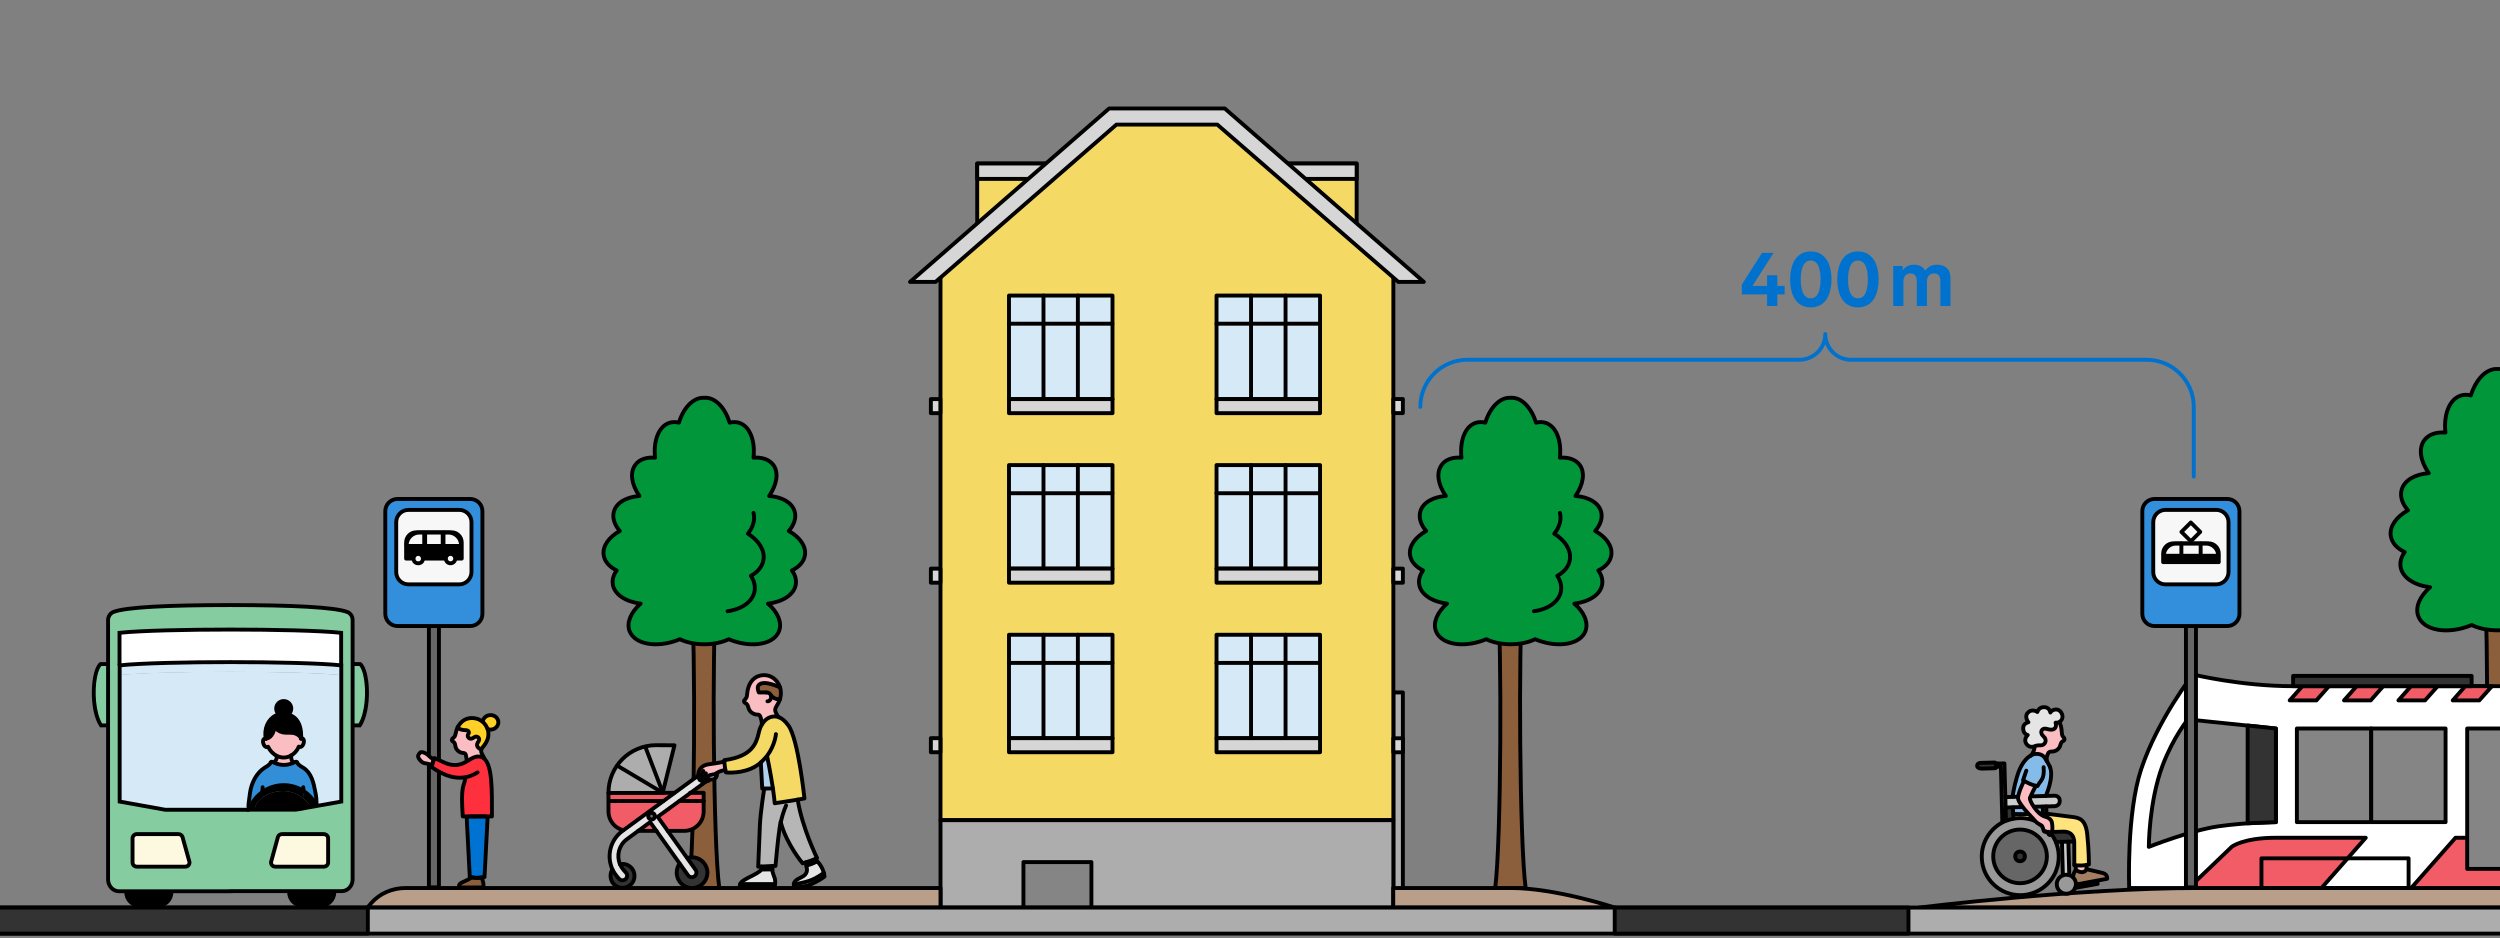 <?xml version="1.0" encoding="utf-8"?>
<!-- Generator: Adobe Illustrator 24.0.1, SVG Export Plug-In . SVG Version: 6.00 Build 0)  -->
<svg version="1.1" xmlns="http://www.w3.org/2000/svg" xmlns:xlink="http://www.w3.org/1999/xlink" x="0px" y="0px"
	 viewBox="0 0 1920 720.5" style="enable-background:new 0 0 1920 720.5;" xml:space="preserve">
<rect x="0" y="0" width="1920" height="720.5" fill="#808080" stroke="none"/>
<style type="text/css">
	.st0{fill:#F25C66;stroke:#000000;stroke-width:3;stroke-linecap:round;stroke-linejoin:round;stroke-miterlimit:10;}
	.st1{fill:#D6E9F7;stroke:#000000;stroke-width:3;stroke-linecap:round;stroke-linejoin:round;stroke-miterlimit:10;}
	.st2{fill:#8B5E3C;stroke:#000000;stroke-width:3;stroke-linecap:round;stroke-linejoin:round;stroke-miterlimit:10;}
	.st3{fill:#333333;stroke:#000000;stroke-width:3;stroke-linecap:round;stroke-linejoin:round;stroke-miterlimit:10;}
	.st4{fill:#00972C;stroke:#000000;stroke-width:3;stroke-linecap:round;stroke-linejoin:round;stroke-miterlimit:10;}
	.st5{fill:none;stroke:#000000;stroke-width:3;stroke-linecap:round;stroke-linejoin:round;stroke-miterlimit:10;}
	.st6{fill:#FABDC2;stroke:#000000;stroke-width:3;stroke-linecap:round;stroke-linejoin:round;stroke-miterlimit:10;}
	.st7{fill:#8B5E3C;stroke:#000000;stroke-width:4;stroke-linecap:round;stroke-linejoin:round;}
	.st8{fill:#00972C;stroke:#000000;stroke-width:3;stroke-linejoin:round;stroke-miterlimit:10;}
	.st9{fill:#858585;stroke:#000000;stroke-width:3;stroke-linecap:round;stroke-linejoin:round;stroke-miterlimit:10;}
	.st10{fill:#858585;stroke:#000000;stroke-width:3;stroke-miterlimit:10;}
	.st11{fill:#0072CE;stroke:#000000;stroke-width:2.5;stroke-linecap:round;stroke-linejoin:round;stroke-miterlimit:10;}
	.st12{fill:none;stroke:#000000;stroke-width:2.5;stroke-linecap:round;stroke-linejoin:round;stroke-miterlimit:10;}
	.st13{fill:#D6D6D6;stroke:#000000;stroke-width:3;stroke-miterlimit:10;}
	.st14{fill:#333333;stroke:#000000;stroke-width:3;stroke-miterlimit:10;}
	.st15{fill:none;stroke:#000000;stroke-width:3;stroke-miterlimit:10;}
	.st16{fill:#D6D6D6;stroke:#000000;stroke-width:3;stroke-linejoin:round;stroke-miterlimit:10;}
	.st17{fill:#85BBE8;stroke:#000000;stroke-width:3;stroke-linejoin:round;stroke-miterlimit:10;}
	.st18{fill:#D6E9F7;stroke:#000000;stroke-width:3;stroke-linejoin:round;stroke-miterlimit:10;}
	.st19{fill:#85CDA0;stroke:#000000;stroke-width:3;stroke-linejoin:round;stroke-miterlimit:10;}
	.st20{fill:#33AB61;stroke:#000000;stroke-width:3;stroke-linejoin:round;stroke-miterlimit:10;}
	.st21{fill:#333333;}
	.st22{fill:#ADADAD;stroke:#000000;stroke-width:3;stroke-linejoin:round;stroke-miterlimit:10;}
	.st23{stroke:#000000;stroke-width:2.5;stroke-miterlimit:10;}
	.st24{fill:none;stroke:#D6D6D6;stroke-width:3;stroke-linecap:round;stroke-linejoin:round;stroke-miterlimit:10;}
	.st25{fill:none;stroke:#000000;stroke-width:2.5;stroke-linecap:round;stroke-miterlimit:10;}
	.st26{fill:#00972C;}
	.st27{fill:none;stroke:#000000;stroke-width:3;stroke-linejoin:round;stroke-miterlimit:10;}
	.st28{fill:#F5D965;}
	.st29{fill:#F5D965;stroke:#000000;stroke-width:3;stroke-linejoin:round;stroke-miterlimit:10;}
	.st30{fill:#F25C66;}
	.st31{fill:#F25C66;stroke:#000000;stroke-width:3;stroke-linejoin:round;stroke-miterlimit:10;}
	.st32{fill:#F79DA3;}
	.st33{fill:#338ED8;}
	.st34{fill:none;stroke:#000000;stroke-width:2.5;stroke-miterlimit:10;}
	.st35{fill:#D6D6D6;}
	.st36{fill:#009639;stroke:#000000;stroke-width:3;stroke-miterlimit:10;}
	.st37{fill:none;stroke:#FFFFFF;stroke-width:3;stroke-linecap:round;stroke-linejoin:round;stroke-miterlimit:10;}
	.st38{fill:#333333;stroke:#000000;stroke-width:3;stroke-linejoin:round;stroke-miterlimit:10;}
	.st39{fill:none;stroke:#000000;stroke-width:3;stroke-linecap:round;stroke-miterlimit:10;}
	.st40{fill:#009639;stroke:#000000;stroke-width:3;stroke-linecap:round;stroke-linejoin:round;stroke-miterlimit:10;}
	.st41{fill:#ADDDC0;stroke:#000000;stroke-width:3;stroke-linecap:round;stroke-linejoin:round;stroke-miterlimit:10;}
	.st42{fill:#F5D965;stroke:#000000;stroke-width:3;stroke-miterlimit:10;}
	.st43{fill:#F3D03E;stroke:#000000;stroke-width:3;stroke-miterlimit:10;}
	.st44{fill:#FABDC2;}
	.st45{fill:#858585;}
	.st46{fill:#8B5E3C;}
	.st47{fill:#ADDDC0;}
	.st48{fill:#F3D03E;}
	.st49{fill:none;stroke:#000000;stroke-width:3;stroke-linecap:round;stroke-linejoin:round;}
	.st50{fill:#33AB61;stroke:#000000;stroke-width:3;stroke-linecap:round;stroke-linejoin:round;stroke-miterlimit:10;}
	.st51{fill:#EF3340;stroke:#000000;stroke-width:3;stroke-linecap:round;stroke-linejoin:round;stroke-miterlimit:10;}
	.st52{fill:#ADADAD;stroke:#000000;stroke-width:3;stroke-linecap:round;stroke-linejoin:round;stroke-miterlimit:10;}
	.st53{fill:#ADD2EF;stroke:#000000;stroke-width:3;stroke-linecap:round;stroke-linejoin:round;stroke-miterlimit:10;}
	.st54{fill:#F3D03E;stroke:#000000;stroke-width:3;stroke-linecap:round;stroke-linejoin:round;stroke-miterlimit:10;}
	.st55{fill:#F9E9A2;stroke:#000000;stroke-width:3;stroke-linecap:round;stroke-linejoin:round;stroke-miterlimit:10;}
	.st56{fill:#338ED8;stroke:#000000;stroke-width:3;stroke-linecap:round;stroke-linejoin:round;stroke-miterlimit:10;}
	.st57{fill:#F5D965;stroke:#000000;stroke-width:3;stroke-linecap:round;stroke-linejoin:round;stroke-miterlimit:10;}
	.st58{fill:#D6E9F7;stroke:#0072CE;stroke-width:3;stroke-linecap:round;stroke-linejoin:round;stroke-miterlimit:10;}
	.st59{fill:none;stroke:#0072CE;stroke-width:3;stroke-linecap:round;stroke-linejoin:round;stroke-miterlimit:10;}
	.st60{fill:#D6D6D6;stroke:#000000;stroke-width:3;stroke-linecap:round;stroke-linejoin:round;stroke-miterlimit:10;}
	.st61{fill:#ADADAD;stroke:#000000;stroke-width:3;stroke-miterlimit:10;}
	.st62{fill:#0072CE;}
	.st63{fill:#ADADAD;}
	.st64{fill:#EF3340;}
	.st65{fill:#231F20;}
	.st66{fill:#D6E9F7;stroke:#000000;stroke-width:3;stroke-miterlimit:10;}
	.st67{fill:#FFD126;stroke:#000000;stroke-width:3;stroke-linecap:round;stroke-linejoin:round;stroke-miterlimit:10;}
	.st68{fill:#FFFFFF;stroke:#000000;stroke-width:3;stroke-linecap:round;stroke-linejoin:round;stroke-miterlimit:10;}
	.st69{fill:#858585;stroke:#000000;stroke-width:3;stroke-linecap:round;stroke-linejoin:round;}
	.st70{fill:#333333;stroke:#000000;stroke-width:3;stroke-linecap:round;stroke-linejoin:round;}
	.st71{fill:#FABDC2;stroke:#000000;stroke-width:3;stroke-linecap:round;stroke-linejoin:round;}
	.st72{fill:#EF3340;stroke:#000000;stroke-width:3;stroke-linecap:round;stroke-linejoin:round;}
	.st73{fill:#0073D2;stroke:#000000;stroke-width:3;stroke-linecap:round;stroke-linejoin:round;stroke-miterlimit:10;}
	.st74{fill:#0072CE;stroke:#000000;stroke-width:3;stroke-linecap:round;stroke-linejoin:round;stroke-miterlimit:10;}
	.st75{fill:#85BBE8;stroke:#000000;stroke-width:3;stroke-linecap:round;stroke-linejoin:round;stroke-miterlimit:10;}
	.st76{fill:#85CDA0;stroke:#000000;stroke-width:3;stroke-linecap:round;stroke-linejoin:round;stroke-miterlimit:10;}
	.st77{fill:#FF303E;stroke:#000000;stroke-width:3;stroke-linecap:round;stroke-linejoin:round;stroke-miterlimit:10;}
	.st78{fill:#F79DA3;stroke:#000000;stroke-width:3;stroke-linecap:round;stroke-linejoin:round;stroke-miterlimit:10;}
	.st79{fill:#FBF0C1;stroke:#000000;stroke-width:3;stroke-linecap:round;stroke-linejoin:round;stroke-miterlimit:10;}
	.st80{fill:#ADADAD;stroke:#000000;stroke-width:3;stroke-linecap:round;stroke-linejoin:round;}
	.st81{fill:#FDF8E0;stroke:#000000;stroke-width:3;stroke-linecap:round;stroke-linejoin:round;stroke-miterlimit:10;}
	.st82{fill:#85CDA0;stroke:#000000;stroke-width:3;stroke-linecap:round;stroke-linejoin:round;}
	.st83{fill:#FFFFFF;stroke:#000000;stroke-width:3;stroke-linecap:round;stroke-linejoin:round;}
	.st84{fill:#F25C66;stroke:#000000;stroke-width:3;stroke-linecap:round;stroke-linejoin:round;}
	.st85{fill:#33AB61;stroke:#000000;stroke-width:3;stroke-linecap:round;stroke-linejoin:round;}
	.st86{fill:#338ED8;stroke:#000000;stroke-width:3;stroke-linecap:round;stroke-linejoin:round;}
	.st87{fill:#F5D965;stroke:#000000;stroke-width:3;stroke-linecap:round;stroke-linejoin:round;}
	.st88{fill:#FF303E;}
	.st89{fill:#33AB61;}
	.st90{fill:#66C180;}
	.st91{fill:#D6E9F7;}
	.st92{fill:#FDF8E0;}
	.st93{fill:#D6EEDF;stroke:#000000;stroke-width:3;stroke-linecap:round;stroke-linejoin:round;stroke-miterlimit:10;}
	.st94{fill:#858585;stroke:#000000;stroke-width:3;stroke-linejoin:round;stroke-miterlimit:10;}
	.st95{fill:#009639;}
	.st96{fill:#A27E63;}
	.st97{fill:#FFFFFF;}
	.st98{fill:#0073D2;}
	.st99{fill:#ADD2EF;}
	.st100{fill:#009639;stroke:#000000;stroke-width:3;stroke-linecap:round;stroke-linejoin:round;}
	.st101{fill:#F9E9A2;stroke:#000000;stroke-width:3;stroke-linecap:round;stroke-linejoin:round;}
	.st102{fill:#85BBE8;stroke:#000000;stroke-width:3;stroke-linecap:round;stroke-linejoin:round;}
	.st103{fill:#FFD126;stroke:#000000;stroke-width:3;stroke-linecap:round;stroke-linejoin:round;}
	.st104{fill:#E5E5E5;}
	.st105{fill:#666666;}
	.st106{fill:#999999;}
	.st107{fill:#B6B6B6;}
	.st108{fill:#D7AF9C;}
	.st109{fill:#85CDA0;}
	.st110{fill:#FFACB2;}
	.st111{fill:#ADDDC0;stroke:#000000;stroke-width:3;stroke-linecap:round;stroke-linejoin:round;}
	.st112{fill:#666666;stroke:#000000;stroke-width:3;stroke-linecap:round;stroke-linejoin:round;stroke-miterlimit:10;}
	.st113{fill:#338FDB;}
	.st114{fill:#F7F7F7;}
	.st115{fill:#F7F7F7;stroke:#000000;stroke-width:3;stroke-linecap:round;stroke-linejoin:round;stroke-miterlimit:10;}
	.st116{fill:#FFD126;}
	.st117{fill:#B99E8A;stroke:#000000;stroke-width:3;stroke-linecap:round;stroke-linejoin:round;stroke-miterlimit:10;}
	.st118{fill:#B99E8A;}
	.st119{stroke:#000000;stroke-width:3;stroke-miterlimit:10;}
	.st120{fill:#F9E9A2;}
	.st121{fill:#85BBE8;}
	.st122{stroke:#000000;stroke-width:3;stroke-linecap:round;stroke-linejoin:round;}
	.st123{fill:#A87B57;}
	.st124{clip-path:url(#SVGID_2_);}
	.st125{fill:none;stroke:#EF3340;stroke-width:3;stroke-miterlimit:10;}
	.st126{fill:#D6E9F7;stroke:#000000;stroke-width:3;stroke-linecap:round;stroke-linejoin:round;}
	.st127{fill:#D6EEDF;stroke:#000000;stroke-width:3;stroke-linecap:round;stroke-linejoin:round;}
	.st128{fill:#FDDEE1;stroke:#000000;stroke-width:3;stroke-linecap:round;stroke-linejoin:round;}
	.st129{fill:#00972C;stroke:#000000;stroke-width:3;stroke-linecap:round;stroke-linejoin:round;}
	.st130{fill:#FBF0C1;stroke:#000000;stroke-width:3;stroke-linecap:round;stroke-linejoin:round;}
	.st131{fill:#8B5E3C;stroke:#000000;stroke-width:3;stroke-linecap:round;stroke-linejoin:round;}
	.st132{fill:#F25C66;stroke:#000000;stroke-width:4;stroke-linecap:round;stroke-linejoin:round;}
	.st133{fill:#858585;stroke:#000000;stroke-width:4;stroke-linecap:round;stroke-linejoin:round;}
	.st134{fill:#F79DA3;stroke:#000000;stroke-width:4;stroke-linecap:round;stroke-linejoin:round;}
	.st135{fill:#F3D03E;stroke:#000000;stroke-width:4;stroke-linecap:round;stroke-linejoin:round;}
	.st136{fill:#33AB61;stroke:#000000;stroke-width:4;stroke-linecap:round;stroke-linejoin:round;}
	.st137{fill:#009639;stroke:#000000;stroke-width:4;stroke-linecap:round;stroke-linejoin:round;}
	.st138{fill:#FFFFFF;stroke:#000000;stroke-width:4;stroke-linecap:round;stroke-linejoin:round;stroke-miterlimit:10;}
	.st139{fill:#ADADAD;stroke:#000000;stroke-width:4;stroke-linecap:round;stroke-linejoin:round;}
	.st140{fill:#FFFFFF;stroke:#000000;stroke-width:4;stroke-linecap:round;stroke-linejoin:round;}
	.st141{fill:#85BBE8;stroke:#000000;stroke-width:4;stroke-linecap:round;stroke-linejoin:round;}
	.st142{fill:#333333;stroke:#000000;stroke-width:4;stroke-linecap:round;stroke-linejoin:round;}
	.st143{fill:#F9E9A2;stroke:#000000;stroke-width:4;stroke-linecap:round;stroke-linejoin:round;}
	.st144{fill:#CCCCCC;}
	.st145{fill:#FFE47D;}
	.st146{stroke:#000000;stroke-width:3;stroke-linecap:round;stroke-linejoin:round;stroke-miterlimit:10;}
	.st147{fill:#D9D9D9;stroke:#000000;stroke-width:3;stroke-miterlimit:10;}
	.st148{fill:#FFDA51;stroke:#000000;stroke-width:3;stroke-miterlimit:10;}
	.st149{fill:#8B5E3C;stroke:#000000;stroke-width:3;stroke-miterlimit:10;}
	.st150{fill:#A27E63;stroke:#000000;stroke-width:3;stroke-linecap:round;stroke-linejoin:round;stroke-miterlimit:10;}
	.st151{fill:#D1BFB1;}
	.st152{fill:none;stroke:#231F20;stroke-width:3;stroke-linecap:round;stroke-linejoin:round;stroke-miterlimit:10;}
	.st153{fill:none;stroke:#FFFFFF;stroke-width:2.5;stroke-linecap:round;stroke-linejoin:round;stroke-miterlimit:10;}
	.st154{fill:#FBF0C1;stroke:#000000;stroke-width:4;stroke-linecap:round;stroke-linejoin:round;}
	.st155{fill:#8B5E3C;stroke:#000000;stroke-width:3;}
</style>
<g id="mõõdiku_kood">
</g>
<g id="Layer_1">
	<g>
		<path id="XMLID_712_" class="st2" d="M1930.6,683c-5-37.2-5.9-198.4-2.5-236.7h-20.2c3.5,38.3,2.9,199.8-2,236.7H1930.6z"/>
		<g>
			<path class="st40" d="M1987.3,391.9c4.3-5.1,6.2-10.7,4.8-15.9c-2.1-7.3-10.2-11.8-20.8-12.6c6.4-9.3,8-19.2,3.3-25.5
				c-3.3-4.4-9.2-6.2-16.1-5.7c1.5-13.9-3-25.6-11.8-28.4c-2.5-0.8-5.1-0.8-7.7-0.1c-3.9-12.4-12-20.9-20.7-20.3
				c-8.8-0.6-16.8,7.9-20.7,20.3c-2.6-0.7-5.2-0.7-7.7,0.1c-8.8,2.8-13.3,14.5-11.8,28.4c-6.9-0.5-12.7,1.3-16.1,5.7
				c-4.8,6.3-3.2,16.2,3.3,25.5c-10.5,0.8-18.7,5.4-20.8,12.6c-1.5,5.2,0.4,10.8,4.8,15.9c-8.9,5-14.2,12.3-13.2,19.6
				c0.8,5.3,4.7,9.6,10.7,12.5c-2.5,3.5-3.7,7.3-3.2,11.1c1.2,8.4,10.5,14.4,22.7,15.9c-7.9,6.9-11.7,15.4-9,22.4
				c4.1,10.7,21.8,14,39.5,7.2c0.5-0.2,1-0.4,1.5-0.6c5.2,2.6,12.2,4.1,20,4.1s14.8-1.6,20-4.1c0.5,0.2,1,0.4,1.5,0.6
				c17.7,6.8,35.4,3.5,39.5-7.2c2.7-7-1.1-15.5-9-22.4c12.3-1.5,21.5-7.6,22.7-15.9c0.5-3.8-0.7-7.6-3.2-11.1
				c5.9-2.9,9.9-7.2,10.7-12.5C2001.5,404.2,1996.2,396.9,1987.3,391.9z"/>
		</g>
	</g>
	<g>
		<path id="XMLID_814_" class="st2" d="M552.4,682c-4.7-35-5.6-186.9-2.4-223H531c3.3,36.1,2.7,188.3-1.9,223H552.4z"/>
		<g>
			<path class="st40" d="M605.8,407.8c4.1-4.8,5.9-10.1,4.5-15c-1.9-6.8-9.6-11.1-19.6-11.9c6-8.8,7.6-18.1,3.1-24
				c-3.2-4.1-8.7-5.9-15.1-5.4c1.4-13.1-2.8-24.2-11.1-26.8c-2.3-0.7-4.8-0.7-7.2-0.1c-3.7-11.7-11.3-19.7-19.5-19.1
				c-8.2-0.5-15.9,7.4-19.5,19.1c-2.5-0.6-4.9-0.6-7.2,0.1c-8.3,2.6-12.5,13.7-11.1,26.8c-6.5-0.5-12,1.2-15.1,5.4
				c-4.5,5.9-3,15.3,3.1,24c-9.9,0.8-17.6,5-19.6,11.9c-1.4,4.9,0.4,10.2,4.5,15c-8.4,4.7-13.4,11.6-12.4,18.5
				c0.7,5,4.5,9.1,10,11.8c-2.4,3.3-3.5,6.9-3,10.5c1.1,7.9,9.8,13.5,21.4,15c-7.4,6.5-11,14.5-8.5,21.1
				c3.9,10.1,20.5,13.2,37.2,6.8c0.5-0.2,1-0.4,1.4-0.6c4.9,2.4,11.5,3.9,18.8,3.9c7.3,0,13.9-1.5,18.8-3.9c0.5,0.2,0.9,0.4,1.4,0.6
				c16.7,6.4,33.4,3.3,37.2-6.8c2.5-6.6-1-14.6-8.5-21.1c11.6-1.4,20.3-7.1,21.4-15c0.5-3.6-0.6-7.2-3-10.5c5.6-2.7,9.3-6.8,10-11.8
				C619.2,419.4,614.2,412.5,605.8,407.8z"/>
			<path class="st5" d="M558.8,469.4c11.2-1.5,19.7-7.6,20.8-16c0.5-3.8-0.6-7.7-2.9-11.2c5.4-2.9,9-7.3,9.7-12.6
				c1-7.3-3.9-14.7-12-19.7c4-5.1,5.7-10.8,4.3-16"/>
		</g>
	</g>
	<g>
		<path class="st62" d="M1370.6,219.6v6.5h-5.6v8.9h-7.9v-8.9h-19.4v-7.5l15.5-24.4h8.9l-16.2,25.4h11.2v-8.2h7.9v8.2H1370.6z"/>
		<path class="st62" d="M1403.8,201c1.9,3.7,2.8,8.4,2.8,13.6c0,5.2-1,9.9-2.8,13.6c-2.6,4.9-6.9,7.9-13.1,7.9s-10.5-2.9-13.1-7.9
			c-1.9-3.7-2.8-8.4-2.8-13.6c0-5.2,1-9.9,2.8-13.6c2.6-4.9,6.9-7.9,13.1-7.9S1401.2,196.1,1403.8,201z M1384.7,204.3
			c-1.1,2.5-1.7,6.1-1.7,10.3c0,4.3,0.6,7.8,1.7,10.3c1.3,2.8,3.2,4.2,5.9,4.2c2.7,0,4.7-1.4,5.9-4.2c1.1-2.5,1.7-6.1,1.7-10.3
			c0-4.3-0.6-7.8-1.7-10.3c-1.3-2.8-3.2-4.2-5.9-4.2C1388,200.1,1386,201.5,1384.7,204.3z"/>
		<path class="st62" d="M1440,201c1.9,3.7,2.8,8.4,2.8,13.6c0,5.2-1,9.9-2.8,13.6c-2.6,4.9-6.9,7.9-13.1,7.9s-10.5-2.9-13.1-7.9
			c-1.9-3.7-2.8-8.4-2.8-13.6c0-5.2,1-9.9,2.8-13.6c2.6-4.9,6.9-7.9,13.1-7.9S1437.4,196.1,1440,201z M1421,204.3
			c-1.1,2.5-1.7,6.1-1.7,10.3c0,4.3,0.6,7.8,1.7,10.3c1.3,2.8,3.2,4.2,5.9,4.2c2.7,0,4.7-1.4,5.9-4.2c1.1-2.5,1.7-6.1,1.7-10.3
			c0-4.3-0.6-7.8-1.7-10.3c-1.3-2.8-3.2-4.2-5.9-4.2C1424.2,200.1,1422.2,201.5,1421,204.3z"/>
		<path class="st62" d="M1498,213.6V235h-7.8v-19.1c0-3.4-1.3-5.9-4.9-5.9c-3.5,0-5.4,2.6-5.4,6.1V235h-7.8v-19.1
			c0-3.4-1.3-5.9-4.9-5.9c-3.5,0-5.4,2.7-5.4,6.1V235h-7.8v-30.7h7.3v3.4c1.6-2.6,4.4-4.4,8.8-4.4c4,0,6.9,1.7,8.5,4.5
			c1.8-2.6,4.7-4.5,9.2-4.5C1494.4,203.3,1498,207.3,1498,213.6z"/>
	</g>
	<g>
		<g>
			<polygon class="st57" points="750.5,182.6 750.5,125.6 815.8,125.6 			"/>
			<polygon class="st16" points="802.4,137.4 750.5,137.4 750.5,125.6 815.8,125.6 			"/>
		</g>
		<g>
			<polygon class="st57" points="1041.9,182.6 1041.9,125.6 976.5,125.6 			"/>
			<polygon class="st16" points="990,137.4 1041.9,137.4 1041.9,125.6 976.5,125.6 			"/>
		</g>
		<rect x="1070.1" y="531.8" class="st52" width="7.3" height="165.2"/>
		<polygon class="st57" points="1070.1,629.9 722.3,629.9 722.3,207.7 857.4,90.7 934.9,90.7 1070.1,207.7 		"/>
		<polygon class="st16" points="940.6,83.3 851.8,83.3 698.9,216.5 718.5,216.5 857.4,95.7 934.9,95.7 1073.9,216.5 1093.5,216.5 		
			"/>
		<rect x="722.3" y="629.9" class="st52" width="347.8" height="67.1"/>
		<g>
			<g>
				<rect x="774.9" y="227" class="st1" width="79.5" height="79.5"/>
				<line class="st5" x1="801.4" y1="227" x2="801.4" y2="306.5"/>
				<line class="st5" x1="827.8" y1="227" x2="827.8" y2="306.5"/>
				<line class="st5" x1="774.9" y1="248.6" x2="854.3" y2="248.6"/>
			</g>
		</g>
		<g>
			<g>
				<rect x="934.3" y="227" class="st1" width="79.5" height="79.5"/>
				<line class="st5" x1="960.8" y1="227" x2="960.8" y2="306.5"/>
				<line class="st5" x1="987.3" y1="227" x2="987.3" y2="306.5"/>
				<line class="st5" x1="934.3" y1="248.6" x2="1013.8" y2="248.6"/>
			</g>
		</g>
		<g>
			<g>
				<rect x="774.9" y="357.2" class="st1" width="79.5" height="79.5"/>
				<line class="st5" x1="801.4" y1="357.2" x2="801.4" y2="436.7"/>
				<line class="st5" x1="827.8" y1="357.2" x2="827.8" y2="436.7"/>
				<line class="st5" x1="774.9" y1="378.8" x2="854.3" y2="378.8"/>
			</g>
		</g>
		<g>
			<g>
				<rect x="934.3" y="357.2" class="st1" width="79.5" height="79.5"/>
				<line class="st5" x1="960.8" y1="357.2" x2="960.8" y2="436.7"/>
				<line class="st5" x1="987.3" y1="357.2" x2="987.3" y2="436.7"/>
				<line class="st5" x1="934.3" y1="378.8" x2="1013.8" y2="378.8"/>
			</g>
		</g>
		<g>
			<g>
				<rect x="774.9" y="487.5" class="st1" width="79.5" height="79.5"/>
				<line class="st5" x1="801.4" y1="487.5" x2="801.4" y2="566.9"/>
				<line class="st5" x1="827.8" y1="487.5" x2="827.8" y2="566.9"/>
				<line class="st5" x1="774.9" y1="509.1" x2="854.3" y2="509.1"/>
			</g>
		</g>
		<g>
			<g>
				<rect x="934.3" y="487.5" class="st1" width="79.5" height="79.5"/>
				<line class="st5" x1="960.8" y1="487.5" x2="960.8" y2="566.9"/>
				<line class="st5" x1="987.3" y1="487.5" x2="987.3" y2="566.9"/>
				<line class="st5" x1="934.3" y1="509.1" x2="1013.8" y2="509.1"/>
			</g>
		</g>
		<rect x="786" y="662.1" class="st9" width="52.2" height="34.9"/>
		<rect x="774.9" y="306.5" class="st60" width="79.5" height="10.8"/>
		
			<rect x="1070.1" y="306.5" transform="matrix(-1 -4.494728e-11 4.494728e-11 -1 2147.502 623.751)" class="st60" width="7.3" height="10.8"/>
		
			<rect x="1070.1" y="436.7" transform="matrix(-1 -4.494728e-11 4.494728e-11 -1 2147.502 884.215)" class="st60" width="7.3" height="10.8"/>
		
			<rect x="1070.1" y="566.9" transform="matrix(-1 -4.494728e-11 4.494728e-11 -1 2147.502 1144.68)" class="st60" width="7.3" height="10.8"/>
		<rect x="714.9" y="306.5" class="st60" width="7.3" height="10.8"/>
		<rect x="714.9" y="436.7" class="st60" width="7.3" height="10.8"/>
		<rect x="714.9" y="566.9" class="st60" width="7.3" height="10.8"/>
		<rect x="934.3" y="306.5" class="st60" width="79.5" height="10.8"/>
		<rect x="774.9" y="436.7" class="st60" width="79.5" height="10.8"/>
		<rect x="934.3" y="436.7" class="st60" width="79.5" height="10.8"/>
		<rect x="774.9" y="566.9" class="st60" width="79.5" height="10.8"/>
		<rect x="934.3" y="566.9" class="st60" width="79.5" height="10.8"/>
	</g>
	<g>
		<g>
			<g id="XMLID_1966_">
				<g>
					<path class="st104" d="M504.1,638.1l-4.8-6.7l-9.2,6.7l-8.7,6.4c-6.2,4.5-8.2,12.6-5.3,19.3c0.6,1.5,1.5,2.9,2.6,4.2l2,2.3
						c1.2,1.5,1,3.8-0.5,5c-0.7,0.5-1.5,0.8-2.3,0.8c-1,0-1.9-0.4-2.7-1.3l-1.4-1.6c-1.4-1.7-2.6-3.5-3.5-5.4
						c-4.8-10.1-2-22.7,7.6-29.6l0.7-0.5l30.7-22.4l8.6-6.3l23-16.8c0.6-0.4,1.3-0.7,2.1-0.7c0,0,3.8-0.1,3.8-0.1
						c2,0,3.6,1.6,3.6,3.6c0,2-1.6,3.6-3.6,3.6l-2.7,0.1L530,608.9l-8.4,6.1l-16.6,12.1l7.8,10.9l14.9,20.9h0l6.4,8.9
						c1.2,1.6,0.8,3.8-0.8,5c-0.6,0.5-1.4,0.7-2.1,0.7c-1.1,0-2.2-0.5-2.9-1.5l-6.4-9v0L504.1,638.1z M503,626.8
						c0-1.4-1.2-2.6-2.6-2.6c-1.4,0-2.6,1.2-2.6,2.6s1.2,2.6,2.6,2.6C501.9,629.4,503,628.2,503,626.8z"/>
					<path class="st30" d="M540.4,615.2v8c0,8.2-6.7,14.9-14.9,14.9h-12.7l0,0l-7.8-10.9l16.6-12.1l0.1,0.1l18.5,0H540.4z"/>
					<polygon class="st30" points="540.4,608.9 540.4,615.2 540.3,615.2 521.8,615.2 521.7,615 530,608.9 					"/>
					<path class="st21" d="M531.4,658.4c6.5,0,11.8,5.3,11.8,11.8c0,6.5-5.3,11.8-11.8,11.8s-11.8-5.3-11.8-11.8
						c0-2.6,0.8-5,2.2-6.9l0.1-0.1l6.4,9c0.7,1,1.8,1.5,2.9,1.5c0.7,0,1.5-0.2,2.1-0.7c1.6-1.2,1.9-3.4,0.8-5l-6.4-8.9l0.1-0.1
						C529,658.6,530.2,658.4,531.4,658.4z"/>
					<path class="st63" d="M509.1,608.9h-41.7c0-10.1,4.1-19.3,10.7-25.9c6.6-6.6,15.8-10.7,25.9-10.7l14.1,0.1L509.1,608.9z"/>
					<path class="st30" d="M509.3,615.2l-30.7,22.4c-6.5-1.6-11.3-7.5-11.3-14.4v-14.3h41.7h8.8L509.3,615.2z"/>
					<polygon class="st30" points="499.3,631.4 504.1,638.1 490.2,638.1 					"/>
					<path class="st105" d="M500.4,624.2c1.4,0,2.6,1.2,2.6,2.6s-1.2,2.6-2.6,2.6c-1.4,0-2.6-1.2-2.6-2.6S499,624.2,500.4,624.2z"/>
					<path class="st21" d="M478.1,663.5c5.1,0,9.2,4.1,9.2,9.2s-4.1,9.2-9.2,9.2c-5.1,0-9.2-4.1-9.2-9.2c0-1.8,0.5-3.5,1.4-4.9
						c0.9,1.9,2.1,3.7,3.5,5.4l1.4,1.6c0.8,0.9,1.7,1.3,2.7,1.3c0.8,0,1.6-0.3,2.3-0.8c1.5-1.2,1.8-3.5,0.5-5l-2-2.3
						c-1.1-1.3-2-2.7-2.6-4.2C476.7,663.6,477.4,663.5,478.1,663.5z"/>
				</g>
				<g>
					<path class="st49" d="M470.3,667.8c-0.9,1.4-1.4,3.1-1.4,4.9c0,5.1,4.1,9.2,9.2,9.2c5.1,0,9.2-4.1,9.2-9.2s-4.1-9.2-9.2-9.2
						c-0.7,0-1.4,0.1-2,0.2"/>
					<path class="st49" d="M521.9,663.3c-1.4,1.9-2.2,4.3-2.2,6.9c0,6.5,5.3,11.8,11.8,11.8s11.8-5.3,11.8-11.8
						c0-6.5-5.3-11.8-11.8-11.8c-1.2,0-2.4,0.2-3.5,0.5"/>
					<line class="st49" x1="509.1" y1="608.9" x2="517.9" y2="608.9"/>
					<path class="st49" d="M478.6,637.6c-6.5-1.6-11.3-7.5-11.3-14.4v-14.3"/>
					<polyline class="st49" points="504.1,638.1 504.1,638.1 490.2,638.1 					"/>
					<path class="st49" d="M540.4,615.2v8c0,8.2-6.7,14.9-14.9,14.9h-12.7"/>
					<polyline class="st5" points="530,608.9 540.4,608.9 540.4,615.2 					"/>
					<polyline class="st5" points="509.4,615.2 509.3,615.2 467.8,615.2 					"/>
					<path class="st5" d="M467.3,608.9c0-10.1,4.1-19.3,10.7-25.9c6.6-6.6,15.8-10.7,25.9-10.7l14.1,0.1l-9.1,36.6H467.3z"/>
					<line class="st5" x1="495.7" y1="573.8" x2="509.1" y2="608.9"/>
					<line class="st5" x1="474.2" y1="588.1" x2="509.1" y2="608.9"/>
					<line class="st5" x1="521.8" y1="615.2" x2="540.3" y2="615.2"/>
					<path class="st5" d="M504.1,638.1l17.9,25.1v0l6.4,9c0.7,1,1.8,1.5,2.9,1.5c0.7,0,1.5-0.2,2.1-0.7c1.6-1.2,1.9-3.4,0.8-5
						l-6.4-8.9h0l-14.9-20.9l-7.8-10.9l16.6-12.1l8.4-6.1l14.1-10.4l2.7-0.1c2,0,3.6-1.6,3.6-3.6c0-2-1.6-3.6-3.6-3.6
						c0,0-3.8,0.1-3.8,0.1c-0.7,0-1.5,0.2-2.1,0.7l-23,16.8l-8.6,6.3l-30.7,22.4l-0.7,0.5c-9.5,7-12.3,19.5-7.6,29.6
						c0.9,1.9,2.1,3.7,3.5,5.4l1.4,1.6c0.8,0.9,1.7,1.3,2.7,1.3c0.8,0,1.6-0.3,2.3-0.8c1.5-1.2,1.8-3.5,0.5-5l-2-2.3
						c-1.1-1.3-2-2.7-2.6-4.2c-2.9-6.7-0.9-14.8,5.3-19.3l8.7-6.4"/>
					<polyline class="st5" points="490.2,638.1 499.3,631.4 504.1,638.1 					"/>
					<path class="st49" d="M500.4,629.4c-1.4,0-2.6-1.2-2.6-2.6s1.2-2.6,2.6-2.6c1.4,0,2.6,1.2,2.6,2.6S501.9,629.4,500.4,629.4z"/>
				</g>
			</g>
		</g>
		<g>
			<g id="XMLID_1610_">
				<g>
					<path class="st106" d="M632.7,670.4c0.4,1.3,0.5,2.3,0.5,2.8c0,0-4.3,3.5-11.8,6.5c-3.6,1.4-11,1.9-11,1.9
						c-0.5-0.7-0.8-1.5-0.8-2.3l0.3,0c0,0,7.5-1.2,12.1-2.9C627.6,674.3,632.4,670.6,632.7,670.4z"/>
					<path class="st104" d="M631.8,667.7c0.4,1,0.7,1.9,1,2.7c-0.3,0.3-5.1,3.9-10.7,6c-4.7,1.7-12.1,2.9-12.1,2.9l-0.3,0
						c0-1.8,1.5-3.6,5.7-5.5c5.2-2.3,4.9-6.1,3.8-9c0,0,0.3,0,0.7-0.2c1.3-0.3,4.4-1.2,7.1-2.8c0.2-0.1,0.5-0.3,0.7-0.4
						C629.7,663.7,630.9,665.6,631.8,667.7z"/>
					<path class="st44" d="M626.1,659.7l0.8,2.1c-2.6,1.6-5.7,2.4-7.1,2.8l-0.8-2.3C621.1,661.6,624.1,660.7,626.1,659.7z"/>
					<path class="st107" d="M584.8,665.5l-2.5,0.1c0,0,0.9-22.2,1.3-31.9s3.3-28,3.3-28l0-0.2l6.6,0l0,0c0.6,4.2,1.1,8.2,1.4,11.4
						c4.6-0.7,8.8-1.3,12.3-1.9c2.1-0.4,3.9-0.7,5.5-0.9c3.6,22.2,14.9,44.9,14.9,44.9c-0.4,0.2-0.9,0.5-1.4,0.7
						c-2.1,0.9-5,1.9-7.1,2.5c-1.5,0.5-2.6,0.8-2.6,0.8s-12.3-14.5-16.8-31.6c-0.2,1.1-0.5,2.2-0.7,3.3c-1.6,9.2-3.3,30.3-3.3,30.3
						l-2.4,0.1l-0.3,0L584.8,665.5z"/>
					<path class="st28" d="M589,580.5L589,580.5c-1.3,1.7-2.9,3.4-4.7,5.1c-9.2,8.1-22.6,7.9-26,7.7c-0.5,0-0.8-0.1-0.8-0.1
						s-0.2-0.7-0.4-1.9c-0.3-1.6-0.7-3.9-0.8-6.4c0-0.4,0-0.8,0-1.1c20.9-2.8,24.5-12.4,26.4-20.9c0.6-2.8,1.5-5,2.6-6.7
						c2.2-3.6,4.9-5.1,6.9-5.6c1.9-0.5,4-0.6,6.2,0.3c2.2,0.9,4.5,2.8,7.1,6.3c7.6,10.4,12.3,56,12.3,56s-1.8,0.4-5,0.9
						c-1.5,0.3-3.4,0.6-5.5,0.9c-3.5,0.6-7.6,1.2-12.3,1.9c-0.2-3.2-0.8-7.2-1.4-11.4v0C591.7,593.7,589.1,580.5,589,580.5
						L589,580.5z"/>
					<path class="st46" d="M599.7,530.5c0.3,2.3,0,4.6-0.7,6.8c-4.6,0-6.8-3-6.8-3.1c0,0,0,0,0,0c-0.5-1.5-1.9-2.3-3.6-2.3h-5.6
						c0,0-1.9-3.9,0-5.8c4-4,16,1.9,16.3,2C599.4,528.8,599.6,529.6,599.7,530.5z"/>
					<path class="st44" d="M592.1,534.1c0.1,0.1,2.2,3.1,6.8,3.1c-0.4,1.3-1.1,2.6-1.8,3.8c-1,1.7-2.3,3.5-1.5,5.5
						c0.6,1.6,1.2,2.9,2.6,4.3l0,0c-2.2-0.9-4.3-0.8-6.2-0.3c-2,0.5-4.7,2-6.9,5.6l0,0c0-2.3-0.7-4.6-1.3-6c-0.4-1-1-1.3-2.1-1.3
						c-0.8,0-1.6-0.1-2.3-0.4c-1.3-0.5-2.5-1.2-3.4-2.4c-0.9-1.1-1.2-2.4-1.6-3.7c-0.2-0.6-0.5-1.3-1-1.7c-0.5-0.4-1.1-0.6-1.6-1.1
						c-1-1.1,0.1-2,0.8-2.8c1.1-1.2,1.1-2.9,1.3-4.4c0.1-1.5,0.4-3,0.9-4.5c0.9-2.8,2.5-5.4,4.9-7.1c2.5-1.8,5.8-2.5,8.8-2.1
						c5.1,0.7,9.1,4.6,10.6,9.4c-0.3-0.1-12.2-6.1-16.3-2c-1.9,1.9,0,5.8,0,5.8h5.6C590.2,531.8,591.6,532.7,592.1,534.1
						C592.1,534.1,592.1,534.1,592.1,534.1z"/>
					<path class="st104" d="M595.1,674.8c0.4,1.4,0.4,2.9,0.2,4.2l-0.2,0h-26.6h0l-0.1,0c0-0.1,0-0.1,0.1-0.2c0.3-0.7,1-2.1,6-4.6
						c5-2.5,9.1-4.6,10.3-6.4l8.4-0.1C593,669.9,594.5,672.6,595.1,674.8z"/>
					<path class="st106" d="M595.1,679l0.2,0c-0.1,1.4-0.5,2.5-0.6,3h-26.3c-0.4-0.9-0.3-2.1,0-3l0.1,0h0H595.1z"/>
					<path class="st99" d="M593.5,605.5L593.5,605.5L593.5,605.5l-6.6,0l-1.5,0l-1.1-20c1.8-1.6,3.4-3.3,4.7-5.1l0,0l0.1,0.1
						C589.1,580.5,591.7,593.7,593.5,605.5z"/>
					<polygon class="st44" points="593.2,667.5 593.2,667.7 584.8,667.7 584.8,667.5 584.8,665.5 592.9,665.1 593.2,665.1 
						593.2,665.2 					"/>
					<path class="st44" d="M539.7,599.5c-2,0.8-3.2-1.4-3.4-3.6c-0.3-2.8,0.8-8.1,8.4-9.1c8-1,11.5-2,11.5-2h0
						c0.1,2.5,0.5,4.9,0.8,6.4l0,0c0,0-4.2,0.6-6.2,2.2c-0.2,0.1-0.3,0.2-0.5,0.3c-2.1,1.3-5.1,0.6-6.2,2.1
						c-1.2,1.6,1.4,3.5-0.3,3.8c-0.3,0-0.5,0-0.8-0.1l0,0.1c0,0-1.4,1.3-2.9,0.2C540,599.8,539.9,599.6,539.7,599.5z"/>
				</g>
				<g>
					<polyline class="st5" points="584.8,667.5 584.8,665.5 584.8,665.5 					"/>
					<line class="st5" x1="593.2" y1="665.2" x2="593.2" y2="667.5"/>
					<path class="st5" d="M595.3,679c-0.1,1.4-0.5,2.5-0.6,3h-26.3c-0.4-0.9-0.3-2.1,0-3c0-0.1,0-0.1,0.1-0.2c0.3-0.7,1-2.1,6-4.6
						c5-2.5,9.1-4.6,10.3-6.4l8.4-0.1c-0.2,2.2,1.3,5,1.9,7.1C595.4,676.2,595.4,677.7,595.3,679z"/>
					<polyline class="st5" points="568.5,679 568.5,679 595.1,679 					"/>
					<line class="st5" x1="619.8" y1="664.6" x2="619" y2="662.3"/>
					<polyline class="st5" points="626.1,659.7 626.1,659.7 626.9,661.8 					"/>
					<path class="st5" d="M632.7,670.4c0.4,1.3,0.5,2.3,0.5,2.8c0,0-4.3,3.5-11.8,6.5c-3.6,1.4-11,1.9-11,1.9
						c-0.5-0.7-0.8-1.5-0.8-2.3c0-1.8,1.5-3.6,5.7-5.5c5.2-2.3,4.9-6.1,3.8-9c0,0,0.3,0,0.7-0.2c1.3-0.3,4.4-1.2,7.1-2.8
						c0.2-0.1,0.5-0.3,0.7-0.4c2.1,2.3,3.3,4.2,4.2,6.3C632.2,668.7,632.5,669.6,632.7,670.4z"/>
					<path class="st5" d="M609.9,679.2c0,0,7.5-1.2,12.1-2.9c5.6-2,10.4-5.7,10.7-6c0,0,0,0,0,0"/>
					<path class="st5" d="M549.8,596.7c0.1-0.1,0.8-1.2,0.4-2.8"/>
					<path class="st5" d="M540.1,592.1c-2,2.9-1.7,5.9-0.3,7.4c0.1,0.1,0.3,0.3,0.4,0.4c1.4,1.1,2.9-0.2,2.9-0.2"/>
					<path class="st5" d="M556.2,584.9c0,0-3.5,1-11.5,2c-7.6,0.9-8.6,6.3-8.4,9.1c0.2,2.2,1.5,4.3,3.4,3.6c0,0,0,0,0,0"/>
					<path class="st5" d="M542.1,593.9c0,0-0.7,1.2-0.9,2.6c-0.2,1.4,0.6,2.9,1.8,3.2c0.2,0.1,0.5,0.1,0.8,0.1
						c1.7-0.2-0.9-2.2,0.3-3.8c1.1-1.4,4.1-0.7,6.2-2.1c0.2-0.1,0.3-0.2,0.5-0.3c1.9-1.7,6.2-2.2,6.2-2.2"/>
					<path class="st5" d="M599.6,631.4c1.7-7.5,4.1-12.8,4.1-12.8"/>
					<path class="st5" d="M586.9,605.7c0,0-2.9,18.3-3.3,28s-1.3,31.9-1.3,31.9l2.5-0.1l8.1-0.4l0.3,0l2.4-0.1c0,0,1.8-21,3.3-30.3
						c0.2-1.2,0.4-2.3,0.7-3.3"/>
					<path class="st5" d="M599.6,631.4L599.6,631.4c4.5,17.2,16.8,31.6,16.8,31.6s1.1-0.3,2.6-0.8c2.1-0.6,5-1.6,7.1-2.5
						c0.5-0.2,1-0.5,1.4-0.7c0,0-11.3-22.8-14.9-44.9"/>
					<polyline class="st5" points="584.3,585.5 585.4,605.6 586.9,605.6 593.5,605.5 					"/>
					<path class="st5" d="M585.1,556.1c0-2.3-0.7-4.6-1.3-6c-0.4-1-1-1.3-2.1-1.3c-0.8,0-1.6-0.1-2.3-0.4c-1.3-0.5-2.5-1.2-3.4-2.4
						c-0.9-1.1-1.2-2.4-1.6-3.7c-0.2-0.6-0.5-1.3-1-1.7c-0.5-0.4-1.1-0.6-1.6-1.1c-1-1.1,0.1-2,0.8-2.8c1.1-1.2,1.1-2.9,1.3-4.4
						c0.1-1.5,0.4-3,0.9-4.5c0.9-2.8,2.5-5.4,4.9-7.1c2.5-1.8,5.8-2.5,8.8-2.1c5.1,0.7,9.1,4.6,10.6,9.4c0.3,0.8,0.4,1.6,0.5,2.5
						c0.3,2.3,0,4.6-0.7,6.8c-0.4,1.3-1.1,2.6-1.8,3.8c-1,1.7-2.3,3.5-1.5,5.5c0.6,1.6,1.2,2.9,2.6,4.3"/>
					<path class="st5" d="M592.1,534.1c0.5,1.5-0.1,3.2-1.3,4.1c-0.4,0.3-0.9,0.5-1.4,0.4"/>
					<path class="st5" d="M588.5,531.8c1.8,0,3.1,0.9,3.6,2.3"/>
					<path class="st5" d="M599.1,528L599.1,528c-0.3-0.1-12.2-6.1-16.3-2c-1.9,1.9,0,5.8,0,5.8h5.6"/>
					<path class="st5" d="M599,537.2c-4.6,0-6.8-3-6.8-3.1c0,0,0,0,0,0"/>
					<path class="st5" d="M589.1,580.5c0,0,2.7,13.1,4.5,25v0c0.6,4.2,1.1,8.2,1.4,11.4c4.6-0.7,8.8-1.3,12.3-1.9
						c2.1-0.4,3.9-0.7,5.5-0.9c3.2-0.6,5-0.9,5-0.9s-4.7-45.6-12.3-56c-2.5-3.5-4.9-5.4-7.1-6.3c-2.2-0.9-4.3-0.8-6.2-0.3
						c-2,0.5-4.7,2-6.9,5.6c-1.1,1.7-2,3.9-2.6,6.7c-1.9,8.5-5.5,18.1-26.4,20.9c0,0.4,0,0.8,0,1.1c0.1,2.5,0.5,4.9,0.8,6.4
						c0.2,1.1,0.4,1.9,0.4,1.9s0.3,0,0.8,0.1c3.4,0.2,16.8,0.5,26-7.7C586.1,583.9,587.7,582.2,589.1,580.5L589.1,580.5
						c6.2-8.3,6.8-16.7,6.8-16.7"/>
				</g>
			</g>
		</g>
	</g>
	<g>
		<rect x="329.4" y="426.2" class="st112" width="7.7" height="255.3"/>
		<g id="XMLID_853_">
			<g>
				<path class="st113" d="M370.5,392.7v78.8c0,5.2-4.2,9.4-9.4,9.4h-55.8c-5.2,0-9.4-4.2-9.4-9.4v-78.8c0-5.2,4.2-9.4,9.4-9.4h55.8
					C366.3,383.3,370.5,387.5,370.5,392.7z"/>
			</g>
			<g>
				<path class="st15" d="M361.1,480.8h-55.8c-5.2,0-9.4-4.2-9.4-9.4v-78.8c0-5.2,4.2-9.4,9.4-9.4h55.8c5.2,0,9.4,4.2,9.4,9.4v78.8
					C370.5,476.6,366.3,480.8,361.1,480.8z"/>
			</g>
		</g>
		<g id="XMLID_852_">
			<g>
				<path class="st114" d="M362.1,401v38.3c0,5.2-4.2,9.4-9.4,9.4h-39c-5.2,0-9.4-4.2-9.4-9.4V401c0-5.2,4.2-9.4,9.4-9.4h39
					C357.9,391.6,362.1,395.9,362.1,401z"/>
			</g>
			<g>
				<path class="st15" d="M352.7,448.8h-39c-5.2,0-9.4-4.2-9.4-9.4V401c0-5.2,4.2-9.4,9.4-9.4h39c5.2,0,9.4,4.2,9.4,9.4v38.3
					C362.1,444.5,357.9,448.8,352.7,448.8z"/>
			</g>
		</g>
		<g>
			<g id="XMLID_697_">
				<g>
					<path d="M354.5,416.6V429h-4.3l-0.6,0c0-2-1.6-3.6-3.6-3.6s-3.6,1.6-3.6,3.6l-0.6,0h-16.3l-0.6,0c0-2-1.6-3.6-3.6-3.6
						c-2,0-3.6,1.6-3.6,3.6l-0.6,0h-5.1v-12.4c0-4.3,3.5-7.8,7.8-7.8h27.1C351,408.8,354.5,412.3,354.5,416.6z"/>
					<path class="st114" d="M346,425.4c2,0,3.6,1.6,3.6,3.6c0,2-1.6,3.6-3.6,3.6s-3.6-1.6-3.6-3.6C342.4,427,344,425.4,346,425.4z"
						/>
					<path class="st114" d="M324.8,429c0,2-1.3,3.6-3.6,3.6c-2.3,0-3.6-1.6-3.6-3.6c0-2,1.6-3.6,3.6-3.6
						C323.2,425.4,324.8,427,324.8,429z"/>
				</g>
				<g>
					<line class="st5" x1="341.7" y1="429" x2="325.5" y2="429"/>
					<path class="st5" d="M317,429h-5.1v-12.4c0-4.3,3.5-7.8,7.8-7.8h27.1c4.3,0,7.8,3.5,7.8,7.8V429h-4.3"/>
					<path class="st5" d="M349.6,429c0,2-1.6,3.6-3.6,3.6s-3.6-1.6-3.6-3.6c0-2,1.6-3.6,3.6-3.6S349.6,427,349.6,429z"/>
					<path class="st5" d="M324.8,429c0,2-1.3,3.6-3.6,3.6c-2.3,0-3.6-1.6-3.6-3.6c0-2,1.6-3.6,3.6-3.6
						C323.2,425.4,324.8,427,324.8,429z"/>
				</g>
			</g>
			<rect x="326.5" y="409" class="st115" width="13.5" height="10.3"/>
			<path class="st115" d="M325.8,419.3h-13.5v-0.6c0-5.4,4.4-9.7,9.7-9.7h3.8V419.3z"/>
			<path class="st115" d="M340.6,419.3h13.5v-0.6c0-5.4-4.4-9.7-9.7-9.7h-3.8V419.3z"/>
		</g>
	</g>
	<g>
		<g>
			<path d="M107.2,695.5c-5.6,0-10.2-4.6-10.2-10.2v-3.1c0-5.6,4.6-10.2,10.2-10.2h14.2c5.6,0,10.2,4.6,10.2,10.2v3.1
				c0,5.6-4.6,10.2-10.2,10.2H107.2z"/>
			<path d="M121.4,673.5c4.8,0,8.7,3.9,8.7,8.7v3.1c0,4.8-3.9,8.7-8.7,8.7h-14.2c-4.8,0-8.7-3.9-8.7-8.7v-3.1c0-4.8,3.9-8.7,8.7-8.7
				H121.4 M121.4,670.5h-14.2c-6.5,0-11.7,5.2-11.7,11.7v3.1c0,6.5,5.2,11.7,11.7,11.7h14.2c6.5,0,11.7-5.2,11.7-11.7v-3.1
				C133.1,675.7,127.9,670.5,121.4,670.5L121.4,670.5z"/>
		</g>
		<g>
			<path d="M232.4,695.5c-5.6,0-10.2-4.6-10.2-10.2v-3.1c0-5.6,4.6-10.2,10.2-10.2h14.2c5.6,0,10.2,4.6,10.2,10.2v3.1
				c0,5.6-4.6,10.2-10.2,10.2H232.4z"/>
			<path d="M246.5,673.5c4.8,0,8.7,3.9,8.7,8.7v3.1c0,4.8-3.9,8.7-8.7,8.7h-14.2c-4.8,0-8.7-3.9-8.7-8.7v-3.1c0-4.8,3.9-8.7,8.7-8.7
				H246.5 M246.5,670.5h-14.2c-6.5,0-11.7,5.2-11.7,11.7v3.1c0,6.5,5.2,11.7,11.7,11.7h14.2c6.5,0,11.7-5.2,11.7-11.7v-3.1
				C258.2,675.7,253,670.5,246.5,670.5L246.5,670.5z"/>
		</g>
		<g>
			<path class="st109" d="M262.5,557.1V510h14.1c1.7,1.4,3.2,4.9,4.2,9.8c2.2,11.4,1.1,28.6-4.5,37.2H262.5z"/>
			<path d="M276,511.5c1,1.1,2.4,3.9,3.3,8.6c2.1,10.8,1.2,26.9-3.9,35.5H264v-44.1H276 M277.1,508.5H261v50.1h16.1
				C286.2,545.7,284.6,513.3,277.1,508.5L277.1,508.5z"/>
		</g>
		<g>
			<path class="st109" d="M77.6,557.1c-5.6-8.6-6.7-25.9-4.5-37.2c1-4.9,2.5-8.5,4.2-9.8h14.1v47.1H77.6z"/>
			<path d="M89.9,511.5v44.1H78.4c-5-8.5-6-24.7-3.9-35.5c0.9-4.7,2.3-7.5,3.3-8.6H89.9 M92.9,508.5H76.8c-7.5,4.8-9.2,37.2,0,50.1
				h16.1V508.5L92.9,508.5z"/>
		</g>
		<g id="XMLID_298_">
			<g>
				<path class="st109" d="M270.8,476.2v199.2c0,5-3.8,9.1-8.4,9.1h-85.2H91.5c-4.7,0-8.4-4-8.4-9.1V476.2c0-2.8,1.6-5.3,4.1-6.2
					c9.3-3.6,42.1-5.3,89.8-5.3s80.6,1.6,89.8,5.3C269.2,470.9,270.8,473.4,270.8,476.2z M262,615.6v-97.1V511v-25
					c-15.9-1.7-51.9-2.5-85.1-2.5s-69.3,0.8-85.1,2.5v25v7.5v97.1l35,6.3h50.4h14.2h4.2H227h0.4l1-0.3L262,615.6z M252,662.5v-18.6
					c0-1.8-1.5-3.2-3.4-3.2h-32c-1.4,0-2.6,0.8-3.1,2l-5.1,18.6c-0.9,2.1,0.7,4.4,3.1,4.4h37.1C250.5,665.7,252,664.2,252,662.5z
					 M142.3,665.7c2.4,0,4-2.3,3.1-4.4l-5.2-18.6c-0.5-1.2-1.7-2-3.1-2h-32c-1.8,0-3.3,1.4-3.3,3.2v18.6c0,1.8,1.5,3.2,3.3,3.2
					H142.3z"/>
				<path class="st91" d="M262,518.5v97.1l-33.6,6l14.4-3.6c-0.2-0.3-0.3-0.5-0.5-0.8l0.7-0.1c0-2.6-0.2-5.3-0.8-8.2
					c-1.4-7.8-3.2-15.4-9.3-19.2c-1.1-0.7-2.2-1.2-3.1-2.1c-0.7-0.6-1.2-0.8-1.5-1.8c-0.2-0.7-0.9-1-1.5-0.7
					c-0.2,0.1-0.4,0.2-0.7,0.3c-0.4,0.2-0.7,0.3-1,0.5L225,585l-1.3-4.8l0,0c2.5-1.4,4.6-3.7,5.9-6.8c0.4,0.4,1.1,0.4,1.6,0.2
					c0.5-0.2,0.9-0.6,1.3-1.1c0.7-0.9,1-2.1,1-3.2c0-0.9-0.3-1.8-1.1-2.2c-0.3-0.1-0.7-0.1-1.1,0l0-0.1c0.1-0.7,0.1-1.4,0.1-2.2
					c0-8-2.8-14.4-9.8-16.2c1.3-1.1,2.1-2.7,2.1-4.5c0-3.2-2.6-5.8-5.8-5.8s-5.8,2.6-5.8,5.8c0,1.7,0.8,3.3,2,4.4
					c-6.5,1.8-10.9,8.6-10.2,16.3c0.1,0.8,0.3,1.5,0.4,2.3c-0.3-0.1-0.7-0.2-1.1,0c-0.8,0.3-1.1,1.3-1.1,2.1c0,1.1,0.4,2.3,1,3.2
					c0.3,0.4,0.7,0.9,1.3,1.1c0.5,0.2,1.2,0.2,1.6-0.2c1.5,3.2,3.9,5.6,6.7,7l-0.2,0.6l-1,3.4l-0.6,1.4c-0.5-0.2-1-0.5-1.5-0.7
					c-0.6-0.3-1.2,0-1.5,0.7c-0.3,1.1-0.9,1.2-1.5,1.8c-0.9,0.9-2.1,1.4-3.1,2.1c-6,3.8-10,11.4-11.1,19.2
					c-0.2,1.7-1.3,9.1-1.2,10.7l1.4,0.3c-0.3,0.6-0.6,1.3-0.8,2h-14.2h-50.4l-35-6.3v-97.1c15.9-1.7,51.9-2.5,85.1-2.5
					S246.2,516.8,262,518.5z"/>
				<path class="st91" d="M262,511v7.5c-15.9-1.7-51.9-2.5-85.1-2.5s-69.3,0.8-85.1,2.5V511c15.9-1.7,51.9-2.5,85.1-2.5
					S246.2,509.3,262,511z"/>
				<path class="st97" d="M262,486v25c-15.9-1.7-51.9-2.5-85.1-2.5s-69.3,0.8-85.1,2.5v-25c15.9-1.7,51.9-2.5,85.1-2.5
					S246.2,484.3,262,486z"/>
				<path class="st92" d="M252,643.8v18.6c0,1.8-1.5,3.2-3.4,3.2h-37.1c-2.4,0-4-2.3-3.1-4.4l5.1-18.6c0.5-1.2,1.7-2,3.1-2h32
					C250.5,640.6,252,642.1,252,643.8z"/>
				<path class="st33" d="M233.1,607.5c-4.4-2.8-9.6-4.4-15.1-4.4c-6.2,0-11.9,2-16.6,5.4c-4,2.9-7.2,6.8-9.2,11.4l-1.4-0.3
					c-0.1-1.6,1-9,1.2-10.7c1.1-7.9,5.1-15.4,11.1-19.2c1.1-0.7,2.2-1.2,3.1-2.1c0.6-0.6,1.2-0.8,1.5-1.8c0.2-0.7,0.9-1,1.5-0.7
					c0.5,0.3,1,0.5,1.5,0.7c4.7,2.2,9.6,2.2,14.5,0.1c0.3-0.2,0.7-0.3,1-0.5c0.2-0.1,0.4-0.2,0.7-0.3c0.6-0.3,1.3,0,1.5,0.7
					c0.3,1.1,0.9,1.3,1.5,1.8c0.9,0.9,2.1,1.4,3.1,2.1c6,3.8,7.9,11.4,9.3,19.2c0.5,2.9,0.7,5.6,0.8,8.2l-0.7,0.1
					C240.1,613.2,237,609.9,233.1,607.5z"/>
				<path d="M242.4,617.2c0.2,0.3,0.3,0.5,0.5,0.8l-14.4,3.6l-1.5,0.3l11.6-2.9c-1.3-1.7-3-3.6-5.1-5.3l-0.4-6.2
					C237,609.9,240.1,613.2,242.4,617.2z"/>
				<path d="M201.1,612.8c4-3.1,9.9-5.3,16.5-5.3c6.5,0,11.9,2.8,15.9,6.2c2.1,1.7,3.8,3.6,5.1,5.3l-11.6,2.9h-31.3
					C195.7,618.7,197.7,615.4,201.1,612.8z"/>
				<path d="M233.1,607.5l0.4,6.2c-4-3.4-9.4-6.2-15.9-6.2c-6.6,0-12.5,2.2-16.5,5.3c0-0.2,0.1-0.4,0.1-0.6l0.2-3.7
					c4.6-3.4,10.4-5.4,16.6-5.4C223.6,603.1,228.8,604.7,233.1,607.5z"/>
				<path class="st44" d="M233.5,569.4c0,1.1-0.3,2.3-1,3.2c-0.3,0.5-0.7,0.9-1.3,1.1c-0.5,0.2-1.2,0.2-1.6-0.2
					c-1.3,3.1-3.4,5.4-5.9,6.8c-1.8,1-3.7,1.6-5.8,1.6c-1.8,0-3.6-0.5-5.2-1.3c-2.8-1.4-5.2-3.9-6.7-7c-0.4,0.4-1.1,0.4-1.6,0.2
					c-0.5-0.2-0.9-0.6-1.3-1.1c-0.7-0.9-1-2.1-1-3.2c0-0.8,0.3-1.8,1.1-2.1c0.3-0.1,0.7-0.1,1.1,0c1.6-0.1,3.2-1.2,4.2-2.5
					c1.5-1.9,2.3-4.3,2.1-6.7c1.5,2.3,4,4,6.8,4.5c3.2,0.6,6.6-0.3,9.6,0.9c1.8,0.7,3.6,2,4.2,3.8l0,0.1c0.3-0.1,0.7-0.2,1.1,0
					C233.2,567.5,233.5,568.5,233.5,569.4z"/>
				<path d="M221.6,548.7c7,1.8,9.8,8.3,9.8,16.2c0,0.7,0,1.4-0.1,2.2c-0.7-1.8-2.5-3-4.2-3.8c-3-1.2-6.4-0.3-9.6-0.9
					c-2.8-0.5-5.3-2.2-6.8-4.5c0.2,2.4-0.6,4.9-2.1,6.7c-1,1.3-2.6,2.5-4.2,2.5c-0.1-0.7-0.3-1.5-0.4-2.3
					c-0.6-7.8,3.8-14.6,10.2-16.3c1.2-0.3,2.5-0.5,3.8-0.4c1.3,0,2.4,0.2,3.5,0.5C221.5,548.7,221.5,548.7,221.6,548.7z"/>
				<polygon points="228.5,621.6 227.4,621.8 227,621.8 				"/>
				<path class="st44" d="M225,585l0.3,0.8c-4.9,2.1-9.7,2.1-14.5-0.1l0.6-1.4c1.5-1.5,1-3.4,1-3.4l0.2-0.6c1.7,0.8,3.5,1.3,5.2,1.3
					c2.1,0,4-0.5,5.8-1.6l0,0C223.7,580.2,223.2,583.9,225,585z"/>
				<path class="st97" d="M223.7,580.2l1.3,4.8C223.2,583.9,223.7,580.2,223.7,580.2z"/>
				<path d="M217.9,538.5c3.2,0,5.8,2.6,5.8,5.8c0,1.8-0.8,3.4-2.1,4.5c-0.1,0-0.1,0-0.2-0.1c-1.1-0.3-2.2-0.4-3.5-0.5
					c-1.3-0.1-2.6,0.1-3.8,0.4c-1.2-1.1-2-2.6-2-4.4C212.1,541.1,214.7,538.5,217.9,538.5z"/>
				<path class="st97" d="M212.4,581c0,0,0.5,1.9-1,3.4L212.4,581z"/>
				<path d="M201.5,608.5l-0.2,3.7c0,0.2-0.1,0.4-0.1,0.6c-3.4,2.6-5.5,5.9-5.5,9.1h-4.2c0.2-0.7,0.5-1.4,0.8-2
					C194.3,615.3,197.5,611.4,201.5,608.5z"/>
				<path class="st92" d="M145.4,661.3c0.9,2.1-0.7,4.4-3.1,4.4h-37.1c-1.8,0-3.3-1.4-3.3-3.2v-18.6c0-1.8,1.5-3.2,3.3-3.2h32
					c1.4,0,2.6,0.8,3.1,2L145.4,661.3z"/>
			</g>
			<g>
				<path class="st15" d="M177.2,684.4h85.2c4.7,0,8.4-4,8.4-9.1V476.2c0-2.8-1.6-5.3-4.1-6.2c-9.3-3.6-42.1-5.3-89.8-5.3
					s-80.6,1.6-89.8,5.3c-2.4,1-4.1,3.5-4.1,6.2v199.2c0,5,3.8,9.1,8.4,9.1H177.2z"/>
				<path class="st15" d="M101.8,643.8v18.6c0,1.8,1.5,3.2,3.3,3.2h37.1c2.4,0,4-2.3,3.1-4.4l-5.2-18.6c-0.5-1.2-1.7-2-3.1-2h-32
					C103.3,640.6,101.8,642.1,101.8,643.8z"/>
				<path class="st15" d="M252,643.8v18.6c0,1.8-1.5,3.2-3.4,3.2h-37.1c-2.4,0-4-2.3-3.1-4.4l5.1-18.6c0.5-1.2,1.7-2,3.1-2h32
					C250.5,640.6,252,642.1,252,643.8z"/>
				<path class="st15" d="M262,511v-25c-15.9-1.7-51.9-2.5-85.1-2.5s-69.3,0.8-85.1,2.5v25"/>
				<path class="st15" d="M228.5,621.6l33.6-6v-97.1V511c-15.9-1.7-51.9-2.5-85.1-2.5s-69.3,0.8-85.1,2.5v7.5v97.1l35,6.3h50.4h14.2
					"/>
				<path class="st5" d="M243.1,617.1c0-2.6-0.2-5.3-0.8-8.2c-1.4-7.8-3.2-15.4-9.3-19.2c-1.1-0.7-2.2-1.2-3.1-2.1
					c-0.7-0.6-1.2-0.8-1.5-1.8c-0.2-0.7-0.9-1-1.5-0.7c-0.2,0.1-0.4,0.2-0.7,0.3c-0.4,0.2-0.7,0.3-1,0.5c-4.9,2.1-9.7,2.1-14.5-0.1
					c-0.5-0.2-1-0.5-1.5-0.7c-0.6-0.3-1.2,0-1.5,0.7c-0.3,1.1-0.9,1.2-1.5,1.8c-0.9,0.9-2.1,1.4-3.1,2.1c-6,3.8-10,11.4-11.1,19.2
					c-0.2,1.7-1.3,9.1-1.2,10.7"/>
				<line class="st5" x1="233.1" y1="607.5" x2="232.9" y2="604.6"/>
				<line class="st5" x1="201.7" y1="604.6" x2="201.5" y2="608.5"/>
				<path class="st5" d="M214.1,548.6c-1.2-1.1-2-2.6-2-4.4c0-3.2,2.6-5.8,5.8-5.8s5.8,2.6,5.8,5.8c0,1.8-0.8,3.4-2.1,4.5
					c0,0,0,0,0,0"/>
				<path class="st5" d="M204.2,567.3c-0.1-0.7-0.3-1.5-0.4-2.3c-0.6-7.8,3.8-14.6,10.2-16.3c1.2-0.3,2.5-0.5,3.8-0.4
					c1.3,0,2.4,0.2,3.5,0.5c0.1,0,0.1,0,0.2,0.1c7,1.8,9.8,8.3,9.8,16.2c0,0.7,0,1.4-0.1,2.2"/>
				<path class="st5" d="M210.6,558c0,0,0-0.1,0-0.1"/>
				<path class="st5" d="M204.2,567.3c1.6-0.1,3.2-1.2,4.2-2.5c1.5-1.9,2.3-4.3,2.1-6.7"/>
				<path class="st5" d="M210.6,558C210.6,558,210.6,558,210.6,558c1.6,2.3,4.1,4,6.8,4.5c3.2,0.6,6.6-0.3,9.6,0.9
					c1.8,0.7,3.6,2,4.2,3.8"/>
				<path class="st5" d="M204.2,567.3c-0.3-0.1-0.7-0.2-1.1,0c-0.8,0.3-1.1,1.3-1.1,2.1c0,1.1,0.4,2.3,1,3.2
					c0.3,0.4,0.7,0.9,1.3,1.1c0.5,0.2,1.2,0.2,1.6-0.2c1.5,3.2,3.9,5.6,6.7,7c1.7,0.8,3.5,1.3,5.2,1.3c2.1,0,4-0.5,5.8-1.6
					c2.5-1.4,4.6-3.7,5.9-6.8c0.4,0.4,1.1,0.4,1.6,0.2c0.5-0.2,0.9-0.6,1.3-1.1c0.7-0.9,1-2.1,1-3.2c0-0.9-0.3-1.8-1.1-2.2
					c-0.3-0.1-0.7-0.1-1.1,0"/>
				<path class="st5" d="M212.4,581c0,0,0.5,1.9-1,3.4"/>
				<path class="st5" d="M223.7,580.2c0,0-0.5,3.6,1.3,4.8"/>
				<path class="st15" d="M191.5,621.8h4.2H227h0.4l1-0.3l14.4-3.6c-0.2-0.3-0.3-0.5-0.5-0.8c-2.3-3.9-5.5-7.3-9.3-9.7
					c-4.4-2.8-9.6-4.4-15.1-4.4c-6.2,0-11.9,2-16.6,5.4c-4,2.9-7.2,6.8-9.2,11.4C192,620.5,191.7,621.2,191.5,621.8z"/>
			</g>
		</g>
	</g>
	<g id="XMLID_2147_">
		<g>
			<path class="st44" d="M323,577.8c-1.9,1.7-2.2,3.2-1.4,4.4c0.8,1.2,2.1,3.4,4.5,3.9c2.5,0.4,4.4,0.8,5.7,1.8
				c0.2-1.7,0.8-3.1,1.4-4.7l0,0c0,0-2.5-1.2-3.3-2.2C329.2,580,325.8,577,323,577.8z"/>
			<path class="st88" d="M357.4,597l0,0.2c-1.2,7.3-3.8,5.4-2.1,29.8h3h14.6h1.5h3.3c0-20.3,0.4-39.3-6.2-44.6
				c-1.2-0.9-2.6-1.4-4.2-1.4c-2.9,0-5.1,1.4-7.5,2.9c-1.7,1-3.4,2.1-5.5,2.8c-8.5,2.7-13.3-1.5-20.8-4.5c-0.1,0.4-0.2,0.7-0.4,1
				l0,0l-1.4,4.7c-0.1,0.4-0.1,0.9,0,1.4C337.2,593.1,346.7,598.9,357.4,597z"/>
			<path class="st44" d="M348.3,566.5c-0.8,0.6-1.9,1.4-1.1,2.5c0.4,0.5,1,0.7,1.4,1.1c0.5,0.4,0.7,1.1,0.8,1.7
				c0.3,1.2,0.4,2.4,1.1,3.5c0.7,1.1,1.8,1.9,3,2.5c0.7,0.3,1.4,0.5,2.2,0.5c1,0.1,1.5,0.4,1.9,1.3c0.5,1.3,0.6,2.7,0.7,4.1l1.6,0.2
				c2.4-1.5,4.7-2.9,7.5-2.9c1.7,0,3.1,0.5,4.2,1.4l0,0c-0.6-1.4-1.9-3.4-2.3-4.8c-0.2-0.8-0.1-1.6,0.2-2.2l-0.1,0
				c-1-0.1-1.6-0.4-2.3-1.1c-0.7-0.7-1.1-1.7-0.9-2.7c0.3-1.3,1.5-2.3,1.6-3.6c0-0.7-0.4-1.4-1-1.8c-0.6-0.4-1.5-0.5-2.2-0.2
				c-0.8,0.3-1.3,0.9-2.1,1.2c-0.8,0.4-1.9,0.2-2.6-0.3c-0.7-0.6-1-1.5-0.8-2.4c0.2-0.8,0.9-1.4,0.8-2.2c-0.1-0.5-0.5-0.9-1-1.1
				c-0.5-0.2-1-0.3-1.5-0.3c-1.2-0.1-2.4-0.2-3.5-0.5c-1.1-0.3-2.1-0.9-2.6-1.9l-0.1,0c-0.1,0.1-0.1,0.2-0.2,0.3
				c-0.6,1.3-1,2.6-1.3,4C349.7,564,349.5,565.6,348.3,566.5z"/>
			<path class="st116" d="M351.4,558.4L351.4,558.4c0.5,1,1.5,1.5,2.6,1.9c1.1,0.3,2.3,0.4,3.5,0.5c0.5,0,1.1,0.1,1.5,0.3
				c0.5,0.2,0.9,0.6,1,1.1c0.2,0.8-0.5,1.5-0.8,2.2c-0.3,0.8,0.1,1.8,0.8,2.4c0.7,0.6,1.8,0.7,2.6,0.3c0.7-0.3,1.3-0.9,2.1-1.2
				c0.7-0.3,1.5-0.2,2.2,0.2c0.6,0.4,1,1.1,1,1.8c0,1.3-1.3,2.3-1.6,3.6c-0.2,0.9,0.2,2,0.9,2.7c0.7,0.7,1.3,1,2.3,1.1l0.1,0
				c0.4-0.9,1.1-1.7,1.8-2.5c2.2-2.7,3.6-5.9,3.5-9.3c0-1.2-0.2-2.4-0.6-3.5c-0.7-2.2-2.1-4.2-3.9-5.7c-1.4-1.2-3.1-2.1-5.1-2.5
				c-2.9-0.7-6.1-0.4-8.7,1C354.3,554.1,352.6,556.1,351.4,558.4z"/>
			<path class="st46" d="M356.8,676.9c-3.9,1.6-4.7,2.7-4.1,4.8H371c0,0,0.7-1.6,0.1-3.8c-0.6-2.2-0.7-2.7-0.7-4.1
				c-0.1,0-0.1,0-0.2,0c-0.8,0.2-3.9,1-7.8-0.1C362.3,673.8,360.7,675.3,356.8,676.9z"/>
			<path class="st98" d="M373.1,627h-14.6v0.5l2.4,46.1c3.7,0.8,7.2,0.6,9.3,0.3c0.1,0,0.2-0.1,0.2-0.1c0,0,0,0,0,0
				c1.2-0.1,1.8-0.3,1.8-0.3l2.4-46.2V627H373.1z"/>
			<path class="st116" d="M370.7,554.1l-0.2,0.2c1.8,1.5,3.1,3.5,3.9,5.7l0.1,0c0.3,0.1,0.7,0.2,1,0.3c3.2,0.6,6.4-1.3,7.1-4.3
				c0.7-3-1.4-6-4.6-6.6C374.7,548.6,371.3,550.6,370.7,554.1z"/>
		</g>
		<g>
			<path class="st5" d="M358.4,627.5l2.4,46.1c3.7,0.8,7.2,0.6,9.3,0.3c0.1,0,0.1,0,0.2,0c1.2-0.1,1.8-0.3,1.8-0.3l2.4-46.2"/>
			<line class="st5" x1="373.1" y1="627" x2="360" y2="627.1"/>
			<path class="st5" d="M370.3,673.8C370.3,673.8,370.3,673.8,370.3,673.8c0,0-0.1,0-0.2,0c-0.8,0.2-3.9,1-7.8-0.1
				c0,0-1.6,1.5-5.5,3.1c-3.9,1.6-4.7,2.7-4.1,4.8H371c0,0,0.7-1.6,0.1-3.8C370.5,675.7,370.3,675.2,370.3,673.8z"/>
			<path class="st5" d="M333.2,583.2c-0.6,1.6-1.3,3-1.4,4.7c-0.1,0.4-0.1,0.9,0,1.4c5.4,3.7,14.9,9.6,25.7,7.6
				c3-0.5,6.1-1.7,9.3-3.7"/>
			<path class="st5" d="M357.5,597.2c-1.2,7.3-3.8,5.4-2.1,29.8h3h14.6h1.5h3.3c0-20.3,0.4-39.3-6.2-44.6c-1.2-0.9-2.6-1.4-4.2-1.4
				c-2.9,0-5.1,1.4-7.5,2.9c-1.7,1-3.4,2.1-5.5,2.8c-8.5,2.7-13.3-1.5-20.8-4.5c-0.1,0.4-0.2,0.7-0.4,1"/>
			<path class="st5" d="M333.2,583.2c0,0-2.5-1.2-3.3-2.2c-0.8-1-4.2-4-7-3.2c-1.9,1.7-2.2,3.2-1.4,4.4c0.8,1.2,2.1,3.4,4.5,3.9
				c2.5,0.4,4.4,0.8,5.7,1.8L333.2,583.2L333.2,583.2z"/>
			<path class="st5" d="M358.4,583.7c-0.2-1.4-0.3-2.8-0.7-4.1c-0.3-0.9-0.9-1.2-1.9-1.3c-0.8-0.1-1.5-0.2-2.2-0.5
				c-1.2-0.5-2.3-1.4-3-2.5c-0.7-1.1-0.9-2.3-1.1-3.5c-0.1-0.6-0.3-1.2-0.8-1.7c-0.4-0.4-1-0.6-1.4-1.1c-0.8-1.1,0.3-1.8,1.1-2.5
				c1.2-0.9,1.4-2.5,1.7-3.8c0.3-1.4,0.7-2.7,1.3-4c0.1-0.1,0.1-0.2,0.2-0.3c1.2-2.3,2.9-4.3,5.2-5.6c2.6-1.4,5.8-1.7,8.7-1
				c1.9,0.4,3.6,1.3,5.1,2.5c1.8,1.5,3.1,3.5,3.9,5.7c0.4,1.1,0.6,2.3,0.6,3.5c0.1,3.4-1.3,6.6-3.5,9.3c-0.7,0.8-1.4,1.6-1.8,2.5
				c-0.3,0.7-0.4,1.4-0.2,2.2c0.4,1.5,1.7,3.5,2.3,4.8"/>
			<path class="st5" d="M351.5,558.4c0.5,1,1.4,1.5,2.6,1.9c1.1,0.3,2.3,0.4,3.5,0.5c0.5,0,1.1,0.1,1.5,0.3c0.5,0.2,0.9,0.6,1,1.1
				c0.2,0.8-0.5,1.5-0.8,2.2c-0.3,0.8,0.1,1.8,0.8,2.4c0.7,0.6,1.8,0.7,2.6,0.3c0.7-0.3,1.3-0.9,2.1-1.2c0.7-0.3,1.5-0.2,2.2,0.2
				c0.6,0.4,1,1.1,1,1.8c0,1.3-1.3,2.3-1.6,3.6c-0.2,0.9,0.2,2,0.9,2.7c0.7,0.7,1.3,1,2.3,1.1"/>
			<path class="st5" d="M370.7,554.1c0.7-3.5,4-5.4,7.3-4.8c3.2,0.6,5.3,3.6,4.6,6.6c-0.7,3-3.9,5-7.1,4.3c-0.4-0.1-0.7-0.2-1-0.3"
				/>
		</g>
	</g>
	<path class="st117" d="M1240.1,697h-170.1v-15h90.6C1194.9,682,1240.1,697,1240.1,697z"/>
	<path class="st117" d="M1687.2,682h242.9v15H1474C1474,697,1595.3,682,1687.2,682z"/>
	<path class="st117" d="M311.4,682h410.9v15H282.2l3-3.5C291.6,686.2,301.2,682,311.4,682z"/>
	<g>
		<path id="XMLID_700_" class="st2" d="M1171.7,682c-4.7-35-5.6-186.9-2.4-223h-19.1c3.3,36.1,2.7,188.3-1.9,223H1171.7z"/>
		<g>
			<path class="st40" d="M1225.1,407.8c4.1-4.8,5.9-10.1,4.5-15c-1.9-6.8-9.6-11.1-19.6-11.9c6-8.8,7.6-18.1,3.1-24
				c-3.2-4.1-8.7-5.9-15.1-5.4c1.4-13.1-2.8-24.2-11.1-26.8c-2.3-0.7-4.8-0.7-7.2-0.1c-3.7-11.7-11.3-19.7-19.5-19.1
				c-8.2-0.5-15.9,7.4-19.5,19.1c-2.5-0.6-4.9-0.6-7.2,0.1c-8.3,2.6-12.5,13.7-11.1,26.8c-6.5-0.5-12,1.2-15.1,5.4
				c-4.5,5.9-3,15.3,3.1,24c-9.9,0.8-17.6,5-19.6,11.9c-1.4,4.9,0.4,10.2,4.5,15c-8.4,4.7-13.4,11.6-12.4,18.5
				c0.7,5,4.5,9.1,10,11.8c-2.4,3.3-3.5,6.9-3,10.5c1.1,7.9,9.8,13.5,21.4,15c-7.4,6.5-11,14.5-8.5,21.1
				c3.9,10.1,20.5,13.2,37.2,6.8c0.5-0.2,1-0.4,1.4-0.6c4.9,2.4,11.5,3.9,18.8,3.9s13.9-1.5,18.8-3.9c0.5,0.2,0.9,0.4,1.4,0.6
				c16.7,6.4,33.4,3.3,37.2-6.8c2.5-6.6-1-14.6-8.5-21.1c11.6-1.4,20.3-7.1,21.4-15c0.5-3.6-0.6-7.2-3-10.5c5.6-2.7,9.3-6.8,10-11.8
				C1238.5,419.4,1233.5,412.5,1225.1,407.8z"/>
			<path class="st5" d="M1178.1,469.4c11.2-1.5,19.7-7.6,20.8-16c0.5-3.8-0.6-7.7-2.9-11.2c5.4-2.9,9-7.3,9.7-12.6
				c1-7.3-3.9-14.7-12-19.7c4-5.1,5.7-10.8,4.3-16"/>
		</g>
	</g>
	<rect x="-6" y="697" class="st52" width="1936.2" height="20"/>
	<rect x="1240.1" y="697" class="st3" width="225.6" height="20"/>
	<rect x="-6" y="697" class="st3" width="288.5" height="20"/>
	<path class="st59" d="M1684.8,366v-53.5v0v0c0-20-16.2-36.2-36.2-36.2h-227c-11,0-19.8-8.9-19.8-19.8v0v0c0,11-8.9,19.8-19.8,19.8
		h-255c-20,0-36.2,16.2-36.2,36.2"/>
	<g>
		<path class="st68" d="M2257,682h-621.8c0,0-2.1-57.3,9.2-91.2c12.8-38.4,39.8-72.8,39.8-72.8s36.8,9,76.9,9H2257V682z"/>
		<g>
			<rect x="1764" y="559.5" class="st9" width="57.1" height="71.9"/>
			<rect x="1821.1" y="559.5" class="st9" width="57.1" height="71.9"/>
		</g>
		<path class="st9" d="M1747.9,631.4c0,0-22.1,0.1-44.1,3.2c-21.9,3.2-53.5,15.8-53.5,15.8s0-34.4,10.6-62.6
			c8.1-21.5,19.4-35.3,19.4-35.3l67.6,7V631.4z"/>
		<path class="st0" d="M1782.9,682h-102l33-31.6c0,0,8.5-7,34-7c18.9,0,69,0,69,0L1782.9,682z"/>
		<polygon class="st0" points="1953.7,682 1851.8,682 1885.8,643.4 1987.7,643.4 		"/>
		<polygon class="st0" points="1779,537.9 1758.5,537.9 1768.2,527 1788.6,527 		"/>
		<polygon class="st0" points="1820.7,537.9 1800.2,537.9 1809.9,527 1830.3,527 		"/>
		<polygon class="st0" points="1862.4,537.9 1842,537.9 1851.6,527 1872.1,527 		"/>
		<polygon class="st0" points="1904.1,537.9 1883.7,537.9 1893.3,527 1913.8,527 		"/>
		<rect x="1736.8" y="659.2" class="st5" width="113" height="22.8"/>
		<polygon class="st3" points="1726.2,557.2 1747.9,559.5 1747.9,631.4 1726.2,632.3 		"/>
		<rect x="1761.1" y="519.1" class="st3" width="137.1" height="7.9"/>
		<g>
			<rect x="1894.8" y="559.5" class="st9" width="41.2" height="107.8"/>
		</g>
	</g>
	<g>
		<g id="XMLID_665_">
			<g>
				<path class="st44" d="M1582.8,557.3c-0.8-2.7-2.3-5.2-4.5-6.9c-2.4-1.8-5.5-2.6-8.4-2.2c-5.7,0.6-10.2,5.5-11,11.1
					c-0.5,3.6,0.3,7.1,2.2,10.2c1,1.6,1.8,3.2,1.4,5.3c-0.4,2.1-1.4,4.2-3,5.7c1.5-0.9,2.5-1.1,2.5-1.1s0,0,0,0
					c0.1,0,3.7-1.1,6.8,0.9c1.2,0.8,2.3,2.4,3.2,4.1c-0.4-2.7,0.4-4.3,1-5.6c0.6-1.4,1.7-1.5,2.7-1.5c0.8,0,1.5-0.1,2.2-0.3
					c1.3-0.4,2.5-1.1,3.3-2.2c0.9-1,1.2-2.3,1.6-3.5c0.2-0.6,0.5-1.2,1-1.6c0.5-0.4,1.1-0.5,1.5-1c0.9-1.1,0-2-0.7-2.7
					c-1-1.1-1-2.8-1.1-4.2C1583.4,560.1,1583.2,558.7,1582.8,557.3z"/>
				<path class="st21" d="M1532.9,588.9l-0.1-2.5l0-0.1c0-0.4-0.4-0.7-0.8-0.7l-11,0.3c-0.4,0-0.9,0.1-1.3,0.3
					c-0.6,0.3-1.4,0.9-1.3,2c0,1.1,1.1,1.6,2,1.9c0.6,0.2,1.3,0.2,1.9,0.2l9.9-0.3c0.4,0,0.7-0.4,0.7-0.8L1532.9,588.9z"/>
				<path class="st106" d="M1537.9,631.5c-9.8,5.1-16.4,15.4-16.1,27.2c0.4,16.4,14.1,29.3,30.4,28.8c11.9-0.3,22-7.7,26.4-18
					c0.6-1.4,1.1-2.8,1.4-4.2c0.7-2.6,1-5.4,0.9-8.3c-0.1-3.7-0.9-7.1-2.2-10.3c0,0,0-0.1,0-0.1c-1.1-2.8-2.7-5.3-4.5-7.5
					c0,0,0,0-0.1-0.1c-0.1-0.1-0.1-0.2-0.2-0.3c-0.7-0.8-1.4-1.6-2.2-2.3c-0.3-0.3-0.5-0.5-0.8-0.7c-0.6-0.5-1.3-1.1-1.9-1.6
					c-5.2-3.9-11.6-6.1-18.5-5.9c-1.4,0-2.7,0.2-4.1,0.4c0,0,0,0,0,0c-2,0.3-4,0.9-5.9,1.6C1539.7,630.6,1538.8,631,1537.9,631.5
					C1537.9,631.5,1537.9,631.5,1537.9,631.5z M1530.9,658.3c-0.3-11.4,8.6-20.8,20-21.1s20.8,8.6,21.1,20
					c0.3,11.4-8.6,20.8-20,21.1C1540.6,678.6,1531.2,669.7,1530.9,658.3z"/>
				<path class="st144" d="M1532.8,586.4l0.1,2.5l3.8-0.1l1.2,42.6l0,0l0,0.1c0.9-0.5,1.8-0.9,2.8-1.2l-0.1-0.3l-0.3-9.7l-0.2-8.1
					l-0.4-13.9l-0.3-12L1532.8,586.4z"/>
				<path class="st105" d="M1550.9,637.2c-11.4,0.3-20.3,9.8-20,21.1c0.3,11.4,9.8,20.3,21.1,20c11.4-0.3,20.3-9.8,20-21.1
					C1571.7,645.8,1562.2,636.9,1550.9,637.2z M1547.8,657.8c-0.1-2,1.5-3.7,3.6-3.8c2-0.1,3.7,1.5,3.8,3.6c0.1,2-1.5,3.7-3.6,3.8
					C1549.5,661.4,1547.8,659.9,1547.8,657.8z"/>
				<path class="st21" d="M1540.3,620.3l0.3,9.7l0.1,0.3c1.9-0.7,3.8-1.3,5.9-1.6l0-0.2c-0.1-1-0.3-2.2-0.3-3.3
					c-0.2-1.7-0.3-3.3-0.3-5v0L1540.3,620.3L1540.3,620.3z"/>
				<path class="st144" d="M1571.1,611.3l-25.2,0.7l0,0l-5.7,0.2l-0.1,0l0.2,8.1l0.1,0l5.5-0.2l23-0.6l1.9-0.1l0.8,0l1.1,0l1,0
					l2.8-0.1l1.5,0c0,0,4.1-0.1,4-4.2c-0.1-2.7-1.8-3.5-3-3.8c-0.6-0.1-1.1-0.1-1.1-0.1L1571.1,611.3L1571.1,611.3z"/>
				<path class="st121" d="M1545.8,620.1L1545.8,620.1c0.1,1.7,0.2,3.4,0.3,5l0.1,0c0,0,11.1,0.6,22.6-0.6l0.1,0l-0.1-4.9l0-0.2
					L1545.8,620.1z"/>
				<path class="st145" d="M1546.2,625.1L1546.2,625.1c0,1,0.1,2.3,0.3,3.3l0,0.2c0,0,0,0,0,0c1.3-0.2,2.7-0.4,4.1-0.4
					c6.9-0.2,13.4,2,18.5,5.9l0-0.1l-0.3-9.5l-0.1,0C1557.3,625.7,1546.2,625.1,1546.2,625.1z"/>
				<path class="st121" d="M1559.4,580.4c-2.2,1.4-5.6,4.4-8.4,10.9c-2.6,5.9-5.1,17.6-5.1,20.5l0,0.2l0,0l25.2-0.7
					c0.1-0.2,6.5-14.1,3.3-22.2c-0.6-1-1.4-2.9-2.5-4.7v0c-0.9-1.7-2.1-3.2-3.2-4.1c-3-2.1-6.7-1-6.8-0.9c0,0,0,0,0,0
					S1560.8,579.5,1559.4,580.4z"/>
				<circle class="st21" cx="1551.4" cy="657.7" r="3.7"/>
				<path class="st144" d="M1569.2,634L1569.2,634c0.6,0.6,1.3,1.1,1.9,1.6c0.3,0.2,0.5,0.5,0.8,0.7l0.1-0.1l-0.3-11.4l-0.1-5.3
					l0-0.2l-0.8,0l-1.9,0.1l0,0.2l0.1,4.9L1569.2,634z"/>
				<path class="st145" d="M1572,636.3L1572,636.3c0.7,0.8,1.4,1.6,2.1,2.4c0.1,0.1,0.1,0.2,0.2,0.3l0.1-0.1l10.2-0.3
					c8.7-0.2,8.4,7.6,8.4,7.6c0.2,12.4,0,18.2,0,18.2c0.4,0,0.8,0.1,1.2,0.1c2.9,0.2,5.7,0.2,8.2-0.3c0.7-0.1,1.3-0.3,1.9-0.5
					c0,0,0-11.3-1.3-23c-1.2-11.7-6.3-12.8-11.7-13.4c-4.7-0.6-19.6-2.5-19.6-2.5L1572,636.3z"/>
				<path class="st21" d="M1574.3,639C1574.3,639,1574.3,639,1574.3,639c1.9,2.3,3.4,4.9,4.6,7.6l0,0l4.7-0.1l4.9-0.1l4.4-0.1
					c0,0,0.4-7.8-8.4-7.6L1574.3,639L1574.3,639z"/>
				<path class="st106" d="M1584.3,672.2c-2.8,1.1-4.7,3.9-4.7,7c0.1,4,3.5,7.2,7.5,7.1c3-0.1,5.5-1.9,6.6-4.5
					c0-0.1,0.1-0.2,0.1-0.3c0.3-0.7,0.4-1.5,0.5-2.3c0-0.2,0-0.3,0-0.5c-0.1-2.1-1-3.9-2.4-5.2c-0.8-0.7-1.7-1.2-2.7-1.6
					c-0.8-0.2-1.6-0.4-2.4-0.3c-0.8,0-1.6,0.2-2.3,0.4C1584.4,672.2,1584.4,672.2,1584.3,672.2z"/>
				<path class="st144" d="M1584.2,669.3l0.1,2.9l0.2,0c0.7-0.3,1.5-0.4,2.3-0.4c0.8,0,1.6,0.1,2.4,0.3l0-0.1l-0.7-25.6l0-0.1
					l-4.9,0.1l0,0.1l0.5,18.6L1584.2,669.3z"/>
				<path class="st96" d="M1594.2,668.2c-1.5,1.6-2,3.6-2.2,5.4l-0.2,0.1c1.4,1.3,2.4,3.2,2.4,5.2c0,0.2,0,0.3,0,0.5l0,0l16.2-3
					l7.7-1.4c0,0,0.5-3.4-3.3-4.4c-3.7-1-12.1-2.9-12.4-2.9c0,0,0,0,0,0C1599.6,672.3,1594.2,668.2,1594.2,668.2
					C1594.2,668.2,1594.2,668.2,1594.2,668.2z"/>
				<path class="st106" d="M1593.7,681.9L1593.7,681.9l17.2-3.1l-0.4-2.3l0-0.1l-16.2,3l0,0c0,0.8-0.2,1.6-0.5,2.3
					C1593.8,681.7,1593.8,681.8,1593.7,681.9z"/>
				<path class="st44" d="M1594.1,664.7l0.1,3.4c0,0,0,0,0,0c0,0,5.3,4.2,8.3-0.5c0,0,0,0,0,0l-0.2-3.3l0,0
					c-2.5,0.5-5.3,0.6-8.2,0.3L1594.1,664.7z"/>
			</g>
			<g>
				<polyline class="st5" points="1584.3,672.2 1584.2,669.3 1584.1,665.1 1583.6,646.6 				"/>
				<line class="st5" x1="1588.5" y1="646.4" x2="1589.2" y2="672"/>
				<path class="st5" d="M1578.9,646.6l4.7-0.1l4.9-0.1l4.4-0.1c0,0,0.4-7.8-8.4-7.6l-10.2,0.3"/>
				<polyline class="st5" points="1594.2,668.3 1594.2,668.2 1594.1,664.7 				"/>
				<polyline class="st5" points="1602.4,664.3 1602.5,667.6 1602.5,667.6 				"/>
				<path class="st5" d="M1593,646.3c0.2,12.4,0,18.2,0,18.2c0.4,0,0.8,0.1,1.2,0.1c2.9,0.2,5.7,0.2,8.2-0.3
					c0.7-0.1,1.3-0.3,1.9-0.5c0,0,0-11.3-1.3-23c-1.2-11.7-6.3-12.8-11.7-13.4c-4.7-0.6-19.6-2.5-19.6-2.5"/>
				<path class="st5" d="M1592.1,673.5c0.2-1.7,0.7-3.8,2.2-5.4c0,0,0,0,0,0c0,0,5.3,4.2,8.3-0.5c0,0,0,0,0,0
					c0.3,0.1,8.7,1.9,12.4,2.9c3.8,1,3.3,4.4,3.3,4.4l-7.7,1.4l-16.2,3"/>
				<polyline class="st5" points="1593.8,681.9 1611,678.8 1610.6,676.5 				"/>
				<polyline class="st5" points="1569.2,634 1569,624.5 1568.8,619.6 				"/>
				<polyline class="st5" points="1571.5,619.5 1571.7,624.9 1572,636.3 				"/>
				<path class="st5" d="M1571.9,584.3c1,1.8,1.9,3.7,2.5,4.7"/>
				<path class="st5" d="M1545.8,611.8c0-3,2.6-14.6,5.1-20.5c2.8-6.5,6.2-9.5,8.4-10.9c1.5-0.9,2.5-1.1,2.5-1.1s0,0,0,0
					c0.1,0,3.7-1.1,6.8,0.9c1.2,0.8,2.3,2.4,3.2,4.1"/>
				<path class="st5" d="M1546.5,628.4c-0.1-1-0.3-2.2-0.3-3.3c-0.2-1.7-0.3-3.3-0.3-5"/>
				<path class="st5" d="M1568.8,624.5c-11.6,1.2-22.6,0.6-22.6,0.6"/>
				<path class="st5" d="M1574.4,589.1c3.2,8.1-3.2,22.1-3.3,22.2c0,0,0,0,0,0"/>
				<path class="st5" d="M1540.2,612.2l5.7-0.2l0,0l25.2-0.7l0,0l6.7-0.2c0,0,0.5,0,1.1,0.1c1.2,0.3,2.9,1.1,3,3.8
					c0.1,4-4,4.2-4,4.2l-1.5,0l-2.8,0.1l-1,0l-1.1,0l-0.8,0l-1.9,0.1l-23,0.6l-5.5,0.2"/>
				<polyline class="st5" points="1540.6,629.9 1540.3,620.3 1540.1,612.2 1539.7,598.3 1539.4,586.3 1532.8,586.4 1532.8,586.4 
									"/>
				<polyline class="st5" points="1532.9,588.9 1532.9,588.9 1536.7,588.8 1537.8,631.4 1537.8,631.4 				"/>
				<path class="st5" d="M1578.9,646.6c0,0,0,0.1,0,0.1c1.3,3.2,2.1,6.7,2.2,10.3c0.1,2.9-0.3,5.6-0.9,8.3c-0.4,1.4-0.9,2.8-1.4,4.2
					c-4.4,10.3-14.5,17.6-26.4,18c-16.4,0.4-30-12.5-30.4-28.8c-0.3-11.8,6.3-22.1,16.1-27.2c0,0,0,0,0,0c0.9-0.5,1.8-0.9,2.8-1.2
					c1.9-0.7,3.8-1.3,5.9-1.6c0,0,0,0,0,0c1.3-0.2,2.7-0.4,4.1-0.4c6.9-0.2,13.4,2,18.5,5.9c0.7,0.5,1.3,1,1.9,1.6
					c0.3,0.2,0.5,0.5,0.8,0.7c0.8,0.7,1.5,1.5,2.2,2.3c0.1,0.1,0.1,0.2,0.2,0.3c0,0,0,0,0.1,0.1
					C1576.2,641.3,1577.7,643.9,1578.9,646.6z"/>
				<circle class="st5" cx="1551.4" cy="657.7" r="20.6"/>
				<circle class="st5" cx="1551.4" cy="657.7" r="3.7"/>
				<path class="st5" d="M1591.9,673.6c1.4,1.3,2.4,3.2,2.4,5.2c0,0.2,0,0.3,0,0.5c0,0.8-0.2,1.6-0.5,2.3c0,0.1-0.1,0.2-0.1,0.3
					c-1.1,2.6-3.6,4.4-6.6,4.5c-4,0.1-7.4-3.1-7.5-7.1c-0.1-3.2,1.9-5.9,4.7-7c0,0,0.1,0,0.1-0.1c0.7-0.3,1.5-0.4,2.3-0.4
					c0.8,0,1.6,0.1,2.4,0.3C1590.2,672.4,1591.1,672.9,1591.9,673.6z"/>
				<path class="st5" d="M1532.9,588.9l0,0.3c0,0.4-0.3,0.8-0.7,0.8l-9.9,0.3c-0.6,0-1.3-0.1-1.9-0.2c-0.9-0.3-2-0.8-2-1.9
					c0-1.1,0.7-1.7,1.3-2c0.4-0.2,0.9-0.3,1.3-0.3l11-0.3c0.4,0,0.8,0.3,0.8,0.7l0,0.1L1532.9,588.9z"/>
				<path class="st5" d="M1571.9,584.3L1571.9,584.3c-0.4-2.7,0.4-4.3,1-5.6c0.6-1.4,1.7-1.5,2.7-1.5c0.8,0,1.5-0.1,2.2-0.3
					c1.3-0.4,2.5-1.1,3.3-2.2c0.9-1,1.2-2.3,1.6-3.5c0.2-0.6,0.5-1.2,1-1.6c0.5-0.4,1.1-0.5,1.5-1c0.9-1.1,0-2-0.7-2.7
					c-1-1.1-1-2.8-1.1-4.2c-0.1-1.5-0.3-2.9-0.7-4.3c-0.8-2.7-2.3-5.2-4.5-6.9c-2.4-1.8-5.5-2.6-8.4-2.2c-5.7,0.6-10.2,5.5-11,11.1
					c-0.5,3.6,0.3,7.1,2.2,10.2c1,1.6,1.8,3.2,1.4,5.3c-0.4,2.1-1.4,4.2-3,5.7c0,0,0,0,0,0"/>
			</g>
		</g>
		<g id="XMLID_664_">
			<g>
				<path class="st44" d="M1573.1,638.8L1573.1,638.8c0,0-0.1,0.8,0.1,1.4c0.3,0.9,1.5,1.5,2,0.1c0.6-1.7,1.3-3.1,1-6.2
					c-0.3-2.7,0.1-5.7-5.8-7.2s-12.3-12.5-11.4-14.4c0.8-1.8,3.4-7.3,4.6-9.1c-3.1-0.7-6.2-2-9.2-3.9l0,0.1
					c-0.9,1.7-1.8,3.6-2.9,6.6c-0.8,2.1-1.4,4.2-1.6,5.5c-0.3,1.8,0.8,3.7,1.7,5.2c3.9,6,9.8,11.2,11.6,13.6
					c1.3,1.7,3.3,2.3,4.7,3.4c1.4,1.1,1.3,4.3,2.2,4.6c0.4,0.2,0.7,0.1,0.9-0.2l0.2,0.2c0,0,0.8,1.1,1.7,0.5
					C1572.9,639.1,1573,639,1573.1,638.8z"/>
			</g>
			<g>
				<path class="st5" d="M1569.5,589.2c0.7,9.6-2,9.4-4.7,14.5c-0.4-0.1-0.8-0.1-1.2-0.2c-3.1-0.7-6.2-2-9.2-3.9
					c-0.2-0.1-0.4-0.3-0.7-0.4l2.5-7.3"/>
				<path class="st5" d="M1563.6,603.6c-1.2,1.7-3.8,7.3-4.6,9.1c-0.8,1.9,5.6,12.8,11.4,14.4s5.5,4.6,5.8,7.2
					c0.3,3.1-0.4,4.4-1,6.2c-0.5,1.4-1.7,0.8-2-0.1c-0.2-0.6-0.1-1.4-0.1-1.4"/>
				<path class="st5" d="M1567.9,634.1c-1.4-1.1-3.3-1.7-4.7-3.4c-1.9-2.4-7.7-7.6-11.6-13.6c-1-1.5-2.1-3.4-1.7-5.2
					c0.2-1.3,0.8-3.4,1.6-5.5c1.2-3,2.1-5,2.9-6.6"/>
				<path class="st5" d="M1573.1,638.8L1573.1,638.8c-0.1,0.1-0.2,0.2-0.3,0.3c-0.9,0.7-1.7-0.5-1.7-0.5"/>
				<path class="st5" d="M1571,638.5c-0.2,0.3-0.5,0.4-0.9,0.2c-0.9-0.3-0.8-3.5-2.2-4.6"/>
			</g>
		</g>
	</g>
	<g>
		<rect x="1678.8" y="426.2" class="st112" width="7.7" height="255.3"/>
		<g id="XMLID_819_">
			<g>
				<path class="st113" d="M1719.9,392.7v78.8c0,5.2-4.2,9.4-9.4,9.4h-55.8c-5.2,0-9.4-4.2-9.4-9.4v-78.8c0-5.2,4.2-9.4,9.4-9.4
					h55.8C1715.7,383.3,1719.9,387.5,1719.9,392.7z"/>
			</g>
			<g>
				<path class="st15" d="M1710.5,480.8h-55.8c-5.2,0-9.4-4.2-9.4-9.4v-78.8c0-5.2,4.2-9.4,9.4-9.4h55.8c5.2,0,9.4,4.2,9.4,9.4v78.8
					C1719.9,476.6,1715.7,480.8,1710.5,480.8z"/>
			</g>
		</g>
		<g id="XMLID_818_">
			<g>
				<path class="st114" d="M1711.5,401v38.3c0,5.2-4.2,9.4-9.4,9.4h-39c-5.2,0-9.4-4.2-9.4-9.4V401c0-5.2,4.2-9.4,9.4-9.4h39
					C1707.3,391.6,1711.5,395.9,1711.5,401z"/>
			</g>
			<g>
				<path class="st15" d="M1702.1,448.8h-39c-5.2,0-9.4-4.2-9.4-9.4V401c0-5.2,4.2-9.4,9.4-9.4h39c5.2,0,9.4,4.2,9.4,9.4v38.3
					C1711.5,444.5,1707.3,448.8,1702.1,448.8z"/>
			</g>
		</g>
		<g>
			<g>
				<g id="XMLID_815_">
					<g>
						<path d="M1704,425.1v6.6h-42.7v-6.6c0-4.3,3.5-7.8,7.8-7.8h27.1C1700.5,417.3,1704,420.8,1704,425.1z"/>
					</g>
					<g>
						<path class="st5" d="M1661.3,431.7v-6.6c0-4.3,3.5-7.8,7.8-7.8h27.1c4.3,0,7.8,3.5,7.8,7.8v6.6H1661.3z"/>
					</g>
				</g>
				<rect x="1675" y="417.5" class="st115" width="15.4" height="9.3"/>
				<path class="st115" d="M1675.3,426.8h-13.5l0,0c0-5.2,4.2-9.3,9.3-9.3h4.2V426.8z"/>
				<path class="st115" d="M1690.1,426.8h13.5l0,0c0-5.2-4.2-9.3-9.3-9.3h-4.2V426.8z"/>
			</g>
			
				<rect x="1677.6" y="403.6" transform="matrix(0.707 0.707 -0.707 0.707 781.838 -1070.131)" class="st115" width="10.2" height="10.2"/>
		</g>
	</g>
	<g>
		<path class="st104" d="M1557.7,554.7c0,0-4.3,0.8-4,5c0.3,4.2,3.5,4.8,3.5,4.8s-2.1,1.9-1.9,4.6c0.3,2.7,3.4,5.6,7,4.1
			c0,0,1.1-0.6,3.4-0.7c0.5,0,1-0.1,1.6,0c3.1,0,5.5-4,2.1-6.9c-3.3-2.9-1.4-6.4,1.6-5.9c2.9,0.5,3.1,1,5.3,0.7
			c3-0.4,2.9-3.9,2.4-5.3c0.7,0.1,1.4,0.1,2.1-0.2c2.7-0.9,4.4-4.2,2.2-7.6c-2.8-4.2-7.5-1.8-8.3,0c-0.3-0.9-1.2-4.4-5.4-4.1
			c-3.7,0.3-4.6,3.7-4.6,3.7s-4.3-3.1-7.6,0.9C1554.5,550.7,1557.7,554.7,1557.7,554.7"/>
		<path class="st49" d="M1562.4,573.2c-3.6,1.5-6.7-1.4-7-4.1c-0.3-2.6,1.9-4.6,1.9-4.6s-3.3-0.6-3.5-4.8c-0.3-4.2,4-5,4-5
			s-3.2-4-0.7-7c3.3-4,7.6-0.9,7.6-0.9s0.8-3.4,4.6-3.7c4.3-0.3,5.2,3.2,5.4,4.1c0.8-1.8,5.5-4.2,8.3,0c2.2,3.4,0.5,6.7-2.2,7.6
			c-0.6,0.2-1.3,0.3-2.1,0.2c0.5,1.3,0.7,4.8-2.4,5.3c-2.2,0.3-2.4-0.2-5.3-0.7c-2.9-0.5-4.9,3-1.6,5.9c3.4,3,1,7-2.1,6.9
			c-0.6,0-1.1,0-1.6,0C1563.4,572.6,1562.4,573.2,1562.4,573.2z"/>
	</g>
</g>
</svg>
